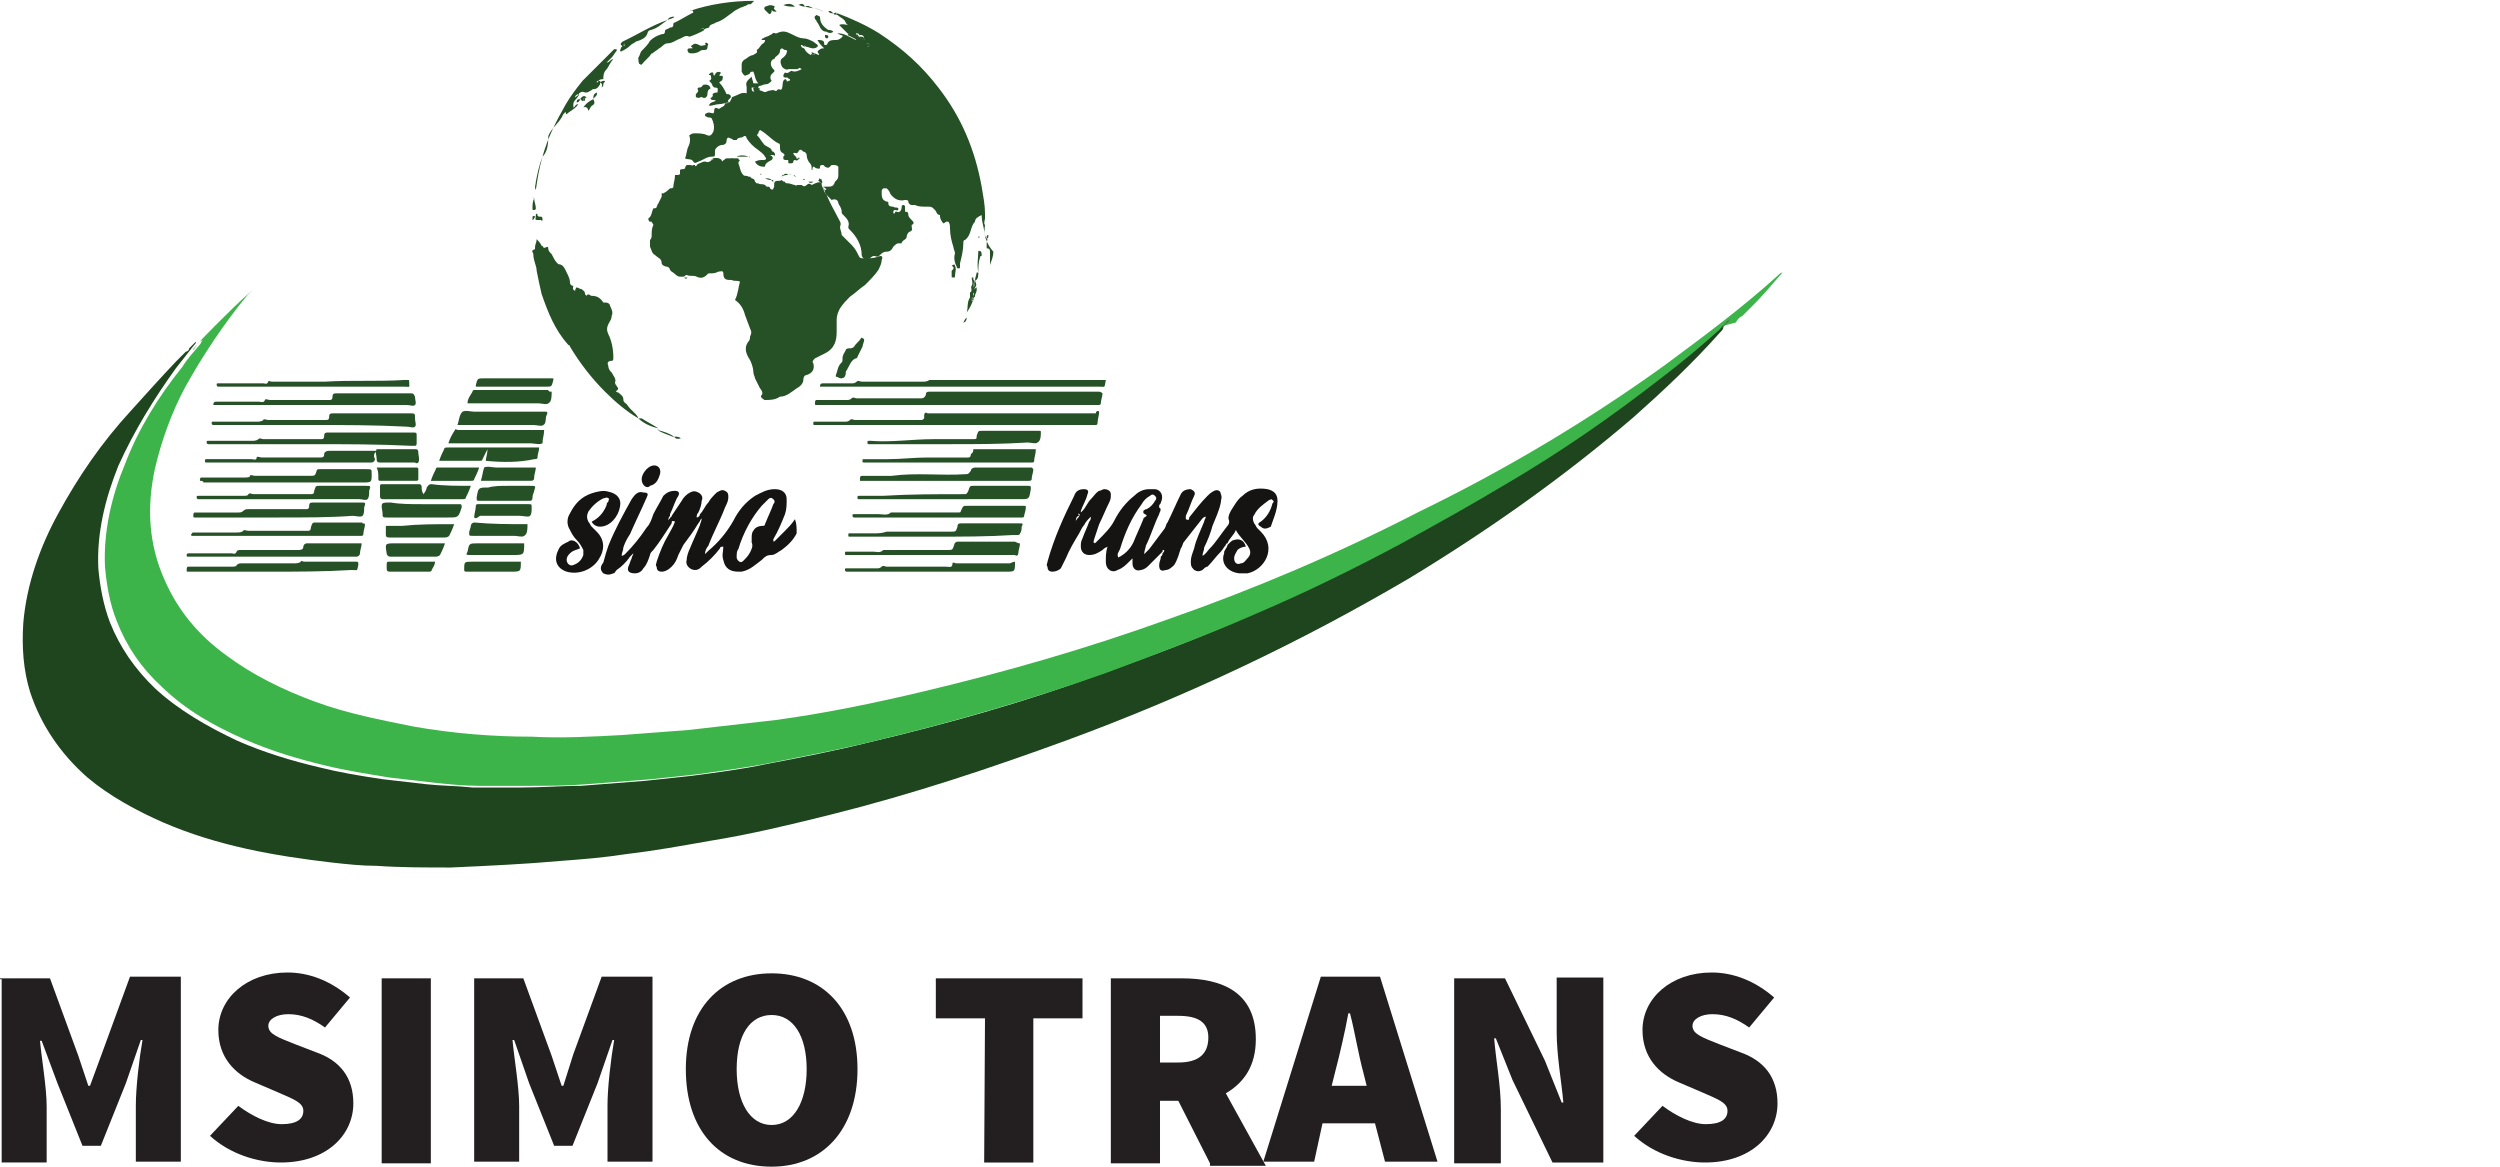 <?xml version="1.0" encoding="utf-8"?>
<!-- Generator: Adobe Illustrator 23.0.1, SVG Export Plug-In . SVG Version: 6.00 Build 0)  -->
<svg version="1.1" id="Calque_1" xmlns="http://www.w3.org/2000/svg" xmlns:xlink="http://www.w3.org/1999/xlink" x="0px" y="0px"
	 width="300px" height="140px" viewBox="0 0 300 140" style="enable-background:new 0 0 300 140;" xml:space="preserve">
<style type="text/css">
	.st0{fill:#1F451F;}
	.st1{fill:#3CB44A;}
	.st2{fill:#265127;}
	.st3{fill:#151413;}
	.st4{fill:#536C47;}
	.st5{fill:#231F20;}
</style>
<g>
	<path class="st0" d="M206.8,39.3c0,0.2-0.2,0.4-0.4,0.6c-3.2,3.6-6.7,6.9-10.3,10.1c-8.5,7.3-17.6,13.7-27,19.4
		c-13.1,7.7-26.6,14.1-41,19.4c-9.3,3.4-18.6,6.5-28.2,8.9c-4.8,1.2-9.7,2.4-14.7,3.2c-3.4,0.6-6.7,1.2-10.1,1.6
		c-2.6,0.4-5,0.6-7.7,0.8c-4.4,0.4-8.9,0.6-13.3,0.8c-3,0-6.1,0-8.9-0.2c-1.8,0-3.6-0.2-5.4-0.4c-6.9-0.8-13.7-2-20.2-4.8
		c-3.2-1.4-6.5-3.2-9.1-5.4c-3.2-2.8-5.6-6.3-6.9-10.3c-0.8-2.6-1-5.4-0.8-8.3c0.4-4.6,2-9.1,4.2-13.1c2.4-4.4,5.2-8.5,8.7-12.3
		c1.8-2,3.6-4,5.4-5.9c0.4-0.4,0.8-0.8,1.2-1.2c0.2,0,0.4-0.2,0.4-0.4c0.2-0.2,0.6-0.6,0.8-0.8c0,0.2,0,0.2-0.2,0.4
		c-0.8,1-1.4,1.8-2.2,2.8c-2.6,3.6-5,7.5-6.9,11.7c-1.6,4-2.6,8.1-2.4,12.3c0.2,2.2,0.6,4.4,1.4,6.5c1.2,3,3,5.6,5.4,7.9
		c2.8,2.6,6.3,4.6,9.9,6.3c3.2,1.4,6.5,2.4,9.9,3.2c2.4,0.6,4.8,1,7.5,1.4c1.8,0.2,3.4,0.4,5.2,0.6c1.8,0.2,3.8,0.2,5.6,0.4
		c2,0,3.8,0,5.9,0c2.4,0,4.8-0.2,7.1-0.2c2.6-0.2,5.2-0.4,7.7-0.6c1.8-0.2,3.8-0.4,5.6-0.6c3-0.4,6.1-0.8,8.9-1.4
		c4.2-0.8,8.3-1.6,12.3-2.6c9.3-2.2,18.6-4.8,27.6-8.1c6.1-2.2,12.1-4.4,18-7.1c6.1-2.6,11.9-5.4,17.6-8.5c4.2-2.2,8.3-4.6,12.5-7.1
		c6.5-3.8,12.7-8.1,18.6-12.7c2.4-1.8,4.8-3.8,7.1-5.9C206.4,39.5,206.4,39.1,206.8,39.3z"/>
	<path class="st1" d="M206.8,39.3c-0.2-0.2-0.4,0.2-0.4,0.2c-2.2,2-4.6,4-7.1,5.9c-5.9,4.6-12.1,8.9-18.6,12.7
		c-4,2.4-8.3,4.8-12.5,7.1c-5.6,3-11.5,5.9-17.6,8.5c-5.9,2.6-11.9,4.8-18,7.1c-9.1,3.2-18.4,5.9-27.6,8.1c-4,1-8.3,1.8-12.3,2.6
		c-3,0.6-6.1,1-8.9,1.4c-1.8,0.2-3.8,0.4-5.6,0.6c-2.6,0.2-5,0.4-7.7,0.6c-2.4,0.2-4.8,0.2-7.1,0.2c-2,0-3.8,0-5.9,0
		c-1.8,0-3.8-0.2-5.6-0.4c-1.8-0.2-3.4-0.4-5.2-0.6c-2.4-0.4-5-0.8-7.5-1.4c-3.4-0.8-6.7-1.8-9.9-3.2c-3.6-1.6-6.9-3.4-9.9-6.3
		c-2.4-2.2-4.2-4.8-5.4-7.9c-0.8-2-1.2-4.2-1.4-6.5c-0.2-4.2,0.8-8.5,2.4-12.3c1.6-4.2,4-8.1,6.9-11.7c0.6-1,1.4-1.8,2.2-2.8
		c0-0.2,0.2-0.2,0.2-0.4c-0.4,0.2-0.6,0.4-0.8,0.8c-0.2,0.2-0.2,0.4-0.4,0.4c0.8-1,1.8-2,2.8-3c1.4-1.4,2.8-2.8,4.4-4.2
		c-0.2,0.2-0.4,0.4-0.6,0.6c-2.8,3.4-5.4,7.3-7.5,11.1c-1.6,3-2.8,6.3-3.6,9.7c-1,4.6-0.8,9.1,1.2,13.5c1.6,3.6,4,6.5,7.3,8.9
		c3.2,2.4,6.9,4.2,10.7,5.6c3.8,1.4,7.9,2.2,11.9,3c4.6,0.8,9.3,1.2,14.1,1.2c3.6,0.2,7.3,0,10.9-0.2c2.6-0.2,5.2-0.4,7.9-0.6
		c3.4-0.4,6.9-0.8,10.5-1.2c5.9-0.8,11.7-2,17.6-3.4c10.1-2.4,19.8-5.2,29.5-8.7c10.3-3.6,20.4-7.9,30.1-12.9
		c10.3-5,20.2-10.9,29.5-17.6c4.6-3.4,9.3-6.9,13.5-10.7c0.2-0.2,0.4-0.4,0.6-0.4c-1.2,1.4-2.4,2.8-3.6,4c-0.4,0.4-0.8,0.8-1.2,1.2
		c-0.4,0.2-0.6,0.4-0.8,0.8C206.8,39.1,206.6,39.1,206.8,39.3L206.8,39.3z M24.2,41C24.2,41,24.2,40.7,24.2,41
		C24.2,40.7,24.4,40.7,24.2,41C24.2,40.7,24.2,40.7,24.2,41C24.2,40.7,24.2,40.7,24.2,41C24,41,24,41,24.2,41C24,41,24,41,24.2,41
		L24.2,41z"/>
	<path class="st2" d="M98.6,22c0,0.2,0,0.4,0.2,0.6c0,0.2,0.2,0.6,0.4,0.8c0.4,1,1,2,1.4,2.8c0.2,0.4,0.4,0.6,0.2,1
		c0,0.4,0.2,0.6,0.2,1c0.4,0.4,0.8,0.8,1.2,1.2c0.4,0.4,0.6,0.8,0.8,1.2c0.2,0.4,0.2,0.4,0.8,0.4c0.6,0,1,0,1.6-0.2
		c0.4-0.2,0.6,0,0.4,0.4c0,0.4-0.2,0.8-0.4,1.2c-0.4,0.6-1,1.2-1.6,1.8c-0.6,0.4-1.2,1-1.8,1.4c-0.4,0.4-0.8,0.8-1.2,1.4
		c-0.2,0.4-0.4,0.8-0.4,1.4c0,0.4,0,0.8,0,1.4c0,1-0.2,2-1.4,2.6c-0.4,0.2-0.8,0.4-1.2,0.6c-0.2,0.2-0.4,0.4-0.2,0.6
		c0.2,0.8-0.2,1.2-0.8,1.4c-0.2,0-0.4,0.2-0.4,0.6c0,0.4-0.4,0.8-0.8,1c-0.6,0.4-1.2,1-2,1C93,48,92.4,48,91.8,48
		c-0.2,0-0.2-0.2-0.4-0.2c0-0.2-0.2-0.2,0-0.4c0.2-0.2,0-0.6-0.2-0.8c-0.2-0.4-0.4-0.8-0.6-1.2c0-0.2-0.2-0.4-0.2-0.8
		c0-0.4-0.2-1-0.4-1.4c-0.4-0.6-0.8-1.4-0.2-2.2c0.2-0.2,0.2-0.4,0.2-0.6c0.2-0.4,0.2-0.6,0-1c-0.2-0.6-0.4-1-0.6-1.6
		c-0.2-0.8-0.6-1.4-1.2-1.8c0.4-0.8,0.4-1.6,0.6-2.2c-0.4-0.2-0.6,0-1-0.2c-0.6,0-1,0-1-0.8c0-0.4-0.4-0.2-0.6-0.2
		c-0.4,0.2-0.6,0.2-1,0.2c-0.2,0-0.2,0-0.4,0.2c-0.4,0.4-0.8,0.4-1.2,0.2c-0.4-0.2-0.8,0-1.2-0.2c-0.2,0-0.2,0.2-0.4,0.2
		c-0.2,0-0.2,0-0.4,0c-0.4,0-0.6-0.4-1-0.6l-0.2-0.2c0-0.2-0.2-0.4-0.4-0.4c-0.2,0-0.6-0.2-0.6-0.4l0,0c0-0.6-0.4-0.6-0.8-1l0,0l0,0
		l0,0l0,0c-0.4-0.2-0.4-0.6-0.6-1c0-0.2,0-0.4,0-0.6v-0.2c0.2-0.2,0.2-0.4,0.2-0.6c0-0.4,0-0.8,0.2-1.2c0-0.2-0.2-0.2-0.2-0.4h-0.2
		c-0.2,0-0.2-0.4-0.2-0.4c0.4-0.2,0.4-0.8,0.6-1.2c0.2,0,0.4,0,0.4-0.2c0.2-0.4,0.4-0.8,0.6-1.2l0,0l0,0c0,0,0,0,0-0.2
		c0,0,0,0,0-0.2h0.2c0.4-0.2,0.6-0.4,0.8-0.6c0.2,0,0.4,0,0.4-0.2c0-0.4,0.2-0.8,0.2-1.4l0,0c0,0,0,0,0.2,0s0.4,0,0.4-0.2
		c0-0.2,0-0.2,0-0.4c0.2-0.2,0.4,0,0.6-0.2c0-0.2,0.2-0.4,0.2-0.4c0.2,0,0.2,0,0.4,0l0,0c0.2,0.2,0.4,0,0.4,0h0.2
		c0,0.2,0.2,0.2,0.2,0c0.2-0.2,0.4-0.2,0.8-0.4c0.4,0,0.6,0.2,1-0.2c0.2,0,0.2-0.2,0.4-0.2c0.2,0,0.2,0,0.4,0c0.2,0,0.4,0.2,0.4,0.2
		c0,0.2,0.2,0.2,0.2,0c0.2,0,0.2-0.2,0.4-0.2c0.4,0,1,0,1.4,0l0,0c0,0,0,0.2,0.2,0.2c0,0-0.2,0.2-0.2,0.4c0.2,0.4,0.2,1,0.6,1.4
		c0.2,0.2,0.4,0,0.6,0.2c0,0,0,0,0.2,0l0.2,0.2c0.2,0,0.4,0.2,0.4,0.4c0,0,0,0,0.2,0.2c0,0,0,0,0.2,0c0.2,0.2,0.4,0,0.8,0.2l0,0
		l0.2,0.2l0,0c0,0,0,0,0.2,0c0,0,0.2,0,0.2,0.2c0.2,0.2,0.4,0.2,0.4,0c0.2-0.2,0-0.6,0.2-0.8c0.2-0.2,0.6,0,0.8-0.2l0,0
		c0.2,0.2,0.2,0.2,0.4,0.2l0,0c0,0.2,0.2,0.2,0.4,0.2c0.2,0,0.6,0.2,0.8,0.2c0,0,0.2,0.2,0.2,0c0,0,0,0,0.2,0H96c0,0,0,0,0.2,0
		c0.2,0.2,0.4,0.2,0.6,0c0.2-0.2,0.4-0.2,0.6,0C98.2,21.8,98.4,21.8,98.6,22z"/>
	<path class="st2" d="M76.6,50.2c-1.4-0.8-2.8-2-4-3.2c-1.6-1.6-3-3.4-4.2-5.4c0-0.2-0.2-0.2-0.2-0.2c-1.6-1.8-2.4-3.8-3.2-6.1
		c-0.2-0.8-0.4-1.8-0.6-2.8c0-0.6-0.4-1.2-0.4-2c0-0.2-0.4-0.4,0.2-0.6c0,0,0,0,0-0.2c0-0.4,0.2-0.6,0.2-1c0.2,0.2,0.4,0.4,0.6,0.8
		c0,0,0.2,0,0.2,0.2c0.2,0.2,0.6-0.4,0.6,0.2c0,0.2,0.2,0.4,0.4,0.6c0.2,0.4,0.4,0.8,0.6,1l0.2,0.2c0.6,0,0.8,0.6,1,1
		c0.2,0.4,0.4,0.8,0.4,1.2c0,0.4,0.4,0.4,0.4,0.4c0,0.2-0.2,0.4,0.2,0.6c0.2-0.2,0-0.4,0.2-0.4c0.2,0,0.4,0.2,0.6,0.2
		c0.2,0.2,0.4,0.2,0.4,0.6l0.2,0.2c0.2-0.4,0.4,0,0.6,0c0.6,0,1,0.2,1.4,0.8c0,0,0,0,0.2,0c0.4,0,0.6,0.2,0.6,0.4
		c0.2,0.4,0.4,0.8,0.2,1.2c0,0.4-0.2,0.6-0.4,1c-0.2,0.4-0.2,0.8,0,1.2c0.4,0.8,0.6,1.8,0.6,2.8c0,0.2,0,0.4-0.2,0.4
		c-0.4,0-0.6,0.2-0.4,0.6c0,0.4,0.2,0.6,0.4,0.8c0.2,0.4,0.6,0.8,0.4,1.2c0,0.2,0.2,0.4,0.2,0.4c0,0.2,0.4,0.2,0,0.6
		c-0.2,0,0,0.2,0.2,0.2c0.2,0.2,0.6,0.4,0.6,0.8c0,0.4,0.2,0.4,0.4,0.6C75.8,49.4,76.4,49.6,76.6,50.2c0.2,0,0.2,0,0.4,0
		C76.8,50.4,76.8,50.2,76.6,50.2z"/>
	<path class="st2" d="M131.9,49.4c0,0.4-0.2,1-0.2,1.4c0,0.2-0.2,0.2-0.2,0.2c-0.2,0-0.4,0-0.4,0c-10.9,0-22,0-32.9,0
		c-0.2,0-0.2,0-0.4,0c-0.2,0-0.2,0-0.2-0.2c0-0.2,0-0.2,0.2-0.2c0.2,0,0.2,0,0.4,0c1,0,2.2,0,3.2,0c0.2,0,0.4,0,0.6-0.2s0.4,0,0.6,0
		c2.4,0,5,0,7.5,0c0.2,0,0.2,0,0.4,0c0.2,0,0.2,0,0.4-0.2c0-0.2,0-0.2,0-0.4c0-0.2,0.2-0.4,0.4-0.2c0.2,0,0.2,0,0.4,0
		c6.7,0,13.3,0,19.8,0C131.5,49.4,131.7,49.2,131.9,49.4z"/>
	<path class="st2" d="M132.3,47.2c0,0.4-0.2,0.8-0.2,1.2c0,0.2-0.2,0.2-0.4,0.2c-0.2,0-0.2,0-0.4,0c-10.9,0-22,0-32.9,0
		c-0.2,0-0.2,0-0.4,0c-0.2,0-0.2,0-0.2-0.2c0-0.2,0-0.4,0.2-0.4c0.2,0,0.2,0,0.4,0c1,0,2.2,0,3.2,0c0.2,0,0.4,0,0.6-0.2
		c0.2-0.2,0.4,0,0.6,0c2.4,0,4.8,0,7.3,0c0.2,0,0.2,0,0.4,0c0.2,0,0.4,0,0.6-0.4c0-0.4,0.2-0.4,0.6-0.4c6.7,0,13.3,0,20.2,0
		C131.9,47,132.1,47,132.3,47.2z"/>
	<path class="st3" d="M69.6,65.8c-0.4,0.2-0.8,0.2-1.2,0.6c-0.2,0.2-0.4,0.4-0.4,0.8c0,0.4,0.4,0.8,0.8,0.6c0.6-0.2,1-0.6,1.2-1.2
		c0-0.2,0-0.4,0-0.6c-0.2-0.4-0.4-0.8-0.8-1.2c-0.4-0.4-0.6-0.8-0.8-1.2c-0.4-0.6-0.4-1.4,0-2c0.6-1.2,1.4-2,2.6-2.4
		c0.6-0.2,1.4-0.4,2-0.2c1,0.2,1.6,0.8,1.4,1.8c-0.2,1.2-1.2,2.4-2.4,2.4c-0.4,0-0.8-0.2-1-0.6c0.8-0.4,1.4-1,1.8-2
		c0-0.2,0-0.2,0.2-0.4c0-0.2,0.2-0.4,0-0.4c-0.2-0.2-0.4,0-0.6,0c-0.8,0.4-1.4,1-1.8,1.6c-0.2,0.4-0.2,0.8,0,1.2
		c0.2,0.2,0.2,0.4,0.4,0.6c0.2,0.2,0.4,0.4,0.6,0.6c1,1,1,2.2,0.2,3.4C71,68.4,69.4,69,68,68.6c-1.2-0.4-1.6-1.4-1-2.6
		c0.2-0.6,0.8-0.8,1.2-1C68.6,64.6,69.4,65,69.6,65.8z"/>
	<path class="st2" d="M37.3,53.3c-4,0-7.9,0-11.9,0c-0.2,0-0.4,0-0.4,0s-0.2,0-0.2-0.2c0-0.2,0-0.2,0.2-0.2c0.2,0,0.4,0,0.4,0
		c1.6,0,3.2,0,4.8,0c0.2,0,0.6,0,0.8-0.2c0.2-0.2,0.4,0,0.6,0c2.2,0,4.4,0,6.5,0c0.2,0,0.2,0,0.4,0c0.2,0,0.4,0,0.4-0.4
		c0-0.4,0.2-0.4,0.6-0.4c3.2,0,6.5,0,9.9,0c0.6,0,0.6,0,0.6,0.4c0,0.2,0,0.6,0,0.8c0,0.2,0,0.4-0.2,0.4c-0.2,0-0.2,0-0.4,0
		C45.4,53.3,41.3,53.3,37.3,53.3z"/>
	<path class="st2" d="M37.5,51c-3.8,0-7.7,0-11.5,0c-0.2,0-0.4,0-0.4,0c-0.2,0-0.2-0.2-0.2-0.2c0-0.2,0-0.2,0.2-0.2
		c0.2,0,0.2,0,0.4,0c1.6,0,3.2,0,4.8,0c0.2,0,0.6,0,0.8-0.2c0-0.2,0.4,0,0.6,0c2.2,0,4.4,0,6.5,0c0.2,0,0.2,0,0.4,0s0.4,0,0.4-0.4
		c0-0.4,0.2-0.4,0.6-0.4c3,0,6.1,0,9.1,0c0.6,0,0.6,0,0.6,0.6c0,0.4,0.2,0.8,0,1c-0.2,0.2-0.6,0-1,0C45,51,41.1,51,37.5,51z"/>
	<path class="st2" d="M84.5,3.6c-0.2,0.2-1.6,0.8-1.8,0.8c-0.4-0.2-0.6,0-1,0.2c-0.6,0.2-1,0.6-1.6,0.6c-0.4,0-0.6,0.4-1,0.6
		c-0.2,0.2-0.6,0.4-0.8,0.6c-0.2,0-0.2,0.2-0.4,0.4c-0.2,0.2-0.4,0.4-0.6,0.6S77,7.9,76.8,7.7c-0.2,0-0.2-0.6-0.2-0.8
		c0.2-0.2,0.2-0.6,0.4-0.8c0.4-0.4,0.8-0.8,1-1.2c0.4-0.4,0.8-0.6,1.4-0.8c0.2,0,0.4,0,0.4-0.4c0-0.2,0.4-0.2,0.6-0.4
		c0.2,0,0.4,0,0.4-0.4c0-0.2,0.2-0.2,0.2-0.2c0.8-0.4,1.4-0.8,2.2-1.2c0-0.2-0.2-0.4-0.4-0.2c2.4-0.8,5-1.2,7.7-1.2
		c-0.2,0.2-0.2,0.2-0.4,0.4c-0.2,0-0.4,0-0.6,0.2c-0.2,0-0.4,0.2-0.6,0.2c-0.4,0.2-0.8,0.4-1,0.6c-0.6,0.4-1.2,1-2,1.2
		c-0.2,0.2-0.8,0.2-0.8,0.6C84.9,3.4,84.5,3.4,84.5,3.6c0-0.2,0-0.2-0.2-0.2c0,0-0.2,0-0.2,0.2C84.1,3.6,84.1,3.6,84.5,3.6
		C84.3,3.6,84.3,3.6,84.5,3.6z"/>
	<path class="st2" d="M25.6,48.6c0-0.4,0.2-0.4,0.4-0.4c1.6,0,3.4,0,5,0c0.4,0,0.6,0.2,0.8-0.2c0-0.2,0.4,0,0.6,0c2.2,0,4.4,0,6.7,0
		c0.2,0,0.2,0,0.4,0c0.2,0,0.4,0,0.4-0.4c0-0.4,0.2-0.4,0.6-0.4c2.8,0,5.6,0,8.7,0c0.4,0,0.4,0,0.6,0.4c0,0.4,0.2,0.8,0,1
		c-0.2,0.2-0.6,0-1,0c-7.5,0-14.7,0-22.2,0C26,48.6,25.8,48.6,25.6,48.6z"/>
	<path class="st2" d="M132.7,45.6c-0.2,1,0,0.8-0.8,0.8c-10.9,0-21.8,0-32.7,0c-0.2,0-0.4,0-0.8,0c0-0.4,0.2-0.4,0.4-0.4
		c1.2,0,2.2,0,3.4,0c0.2,0,0.4,0,0.6-0.2c0.2-0.2,0.4,0,0.6,0c2.4,0,4.8,0,7.3,0c0.2,0,0.6,0,0.8-0.2c0,0,0.2,0,0.4,0
		c6.9,0,13.7,0,20.4,0C132.5,45.6,132.5,45.6,132.7,45.6z"/>
	<path class="st2" d="M33.5,62.1c-3.2,0-6.5,0-9.7,0c-0.2,0-0.2,0-0.4,0c-0.2,0-0.2,0-0.2-0.2c0-0.2,0-0.4,0.2-0.4
		c0.2,0,0.2,0,0.4,0c1.6,0,3.2,0,4.8,0c0.2,0,0.4,0,0.6-0.2c0.2-0.2,0.4-0.2,0.6-0.2c2.2,0,4.4,0,6.5,0c0.2,0,0.2,0,0.4,0
		s0.4,0,0.4-0.4c0-0.4,0.2-0.4,0.6-0.4c1.8,0,3.8,0,5.6,0c0.6,0,0.6,0,0.4,0.6c0,0.4,0,0.8-0.2,1c-0.2,0.2-0.8,0-1.2,0
		C39.7,62.1,36.5,62.1,33.5,62.1z"/>
	<path class="st2" d="M113,59.9c-3.2,0-6.5,0-9.5,0c-0.2,0-0.2,0-0.4,0c-0.2,0-0.2,0-0.2-0.2c0-0.2,0-0.2,0.2-0.2c0.4,0,0.8,0,1.2,0
		c0.6,0,1,0,1.6,0c3.2-0.2,6.5-0.2,9.7-0.2c0.4,0,0.4,0,0.6-0.4c0.2-0.6,0.2-0.6,0.6-0.6c2.2,0,4.4,0,6.5,0c0.4,0,0.4,0,0.4,0.4
		c-0.2,1.2-0.2,1.2-1.2,1.2C119.2,59.9,116,59.9,113,59.9z"/>
	<path class="st2" d="M33.9,59.9c-3.2,0-6.5,0-9.7,0c-0.2,0-0.4,0-0.4,0c-0.2,0-0.2-0.2-0.2-0.2c0-0.2,0-0.2,0.2-0.2
		c0.2,0,0.2,0,0.4,0c1.6,0,3.2,0,5,0c0.2,0,0.6,0,0.6-0.2c0.2-0.2,0.4,0,0.6,0c2.2,0,4.2,0,6.5,0c0.2,0,0.2,0,0.4,0
		c0.2,0,0.4,0,0.4-0.4c0.2-0.6,0.2-0.6,0.6-0.6c1.8,0,3.8,0,5.6,0c0.6,0,0.6,0,0.4,0.6c0,0.4,0,0.8-0.2,1c-0.2,0.2-0.6,0-1,0
		C40.1,59.9,37.1,59.9,33.9,59.9z"/>
	<path class="st2" d="M124,56.3c0,0.4-0.2,0.8-0.2,1.2c0,0.2-0.2,0.2-0.4,0.2h-0.2c-6.7,0-13.1,0-19.8,0h-0.2c0-0.6,0-0.6,0.4-0.6
		c1.2,0,2.2,0,3.4,0c3-0.4,5.9,0,8.9-0.2c0.4,0,0.4-0.2,0.6-0.4c0-0.2,0.2-0.4,0.6-0.4c2.2,0,4.4,0,6.9,0
		C123.8,56.1,123.8,56.1,124,56.3z"/>
	<path class="st2" d="M116.8,53.9c2.6,0,5,0,7.5,0c0,0.6-0.2,1-0.2,1.4c0,0.2-0.2,0.2-0.2,0.2c-0.2,0-0.2,0-0.4,0
		c-6.5,0-12.9,0-19.4,0c-0.2,0-0.2,0-0.4,0c-0.2,0-0.2,0-0.2-0.2c0-0.2,0-0.2,0.2-0.2c0.4,0,0.8,0,1.2,0c0.6,0,1,0,1.6,0
		c1.6,0,3.2-0.2,4.8-0.2c1.6,0,3.2,0,4.8,0c0.2,0,0.4,0,0.4-0.4C116.8,54.3,116.8,54.1,116.8,53.9z"/>
	<path class="st2" d="M122.4,65.2c0,0.4-0.2,0.8-0.2,1.2c0,0.2-0.2,0.4-0.4,0.2c-0.2,0-0.2,0-0.4,0c-6.5,0-12.9,0-19.4,0
		c-0.2,0-0.2,0-0.4,0c-0.2,0-0.2,0-0.2-0.2c0-0.2,0-0.2,0.2-0.2c0.2,0,0.2,0,0.4,0c1,0,1.8,0,2.8,0c0.4,0,0.8,0.2,1.2-0.2
		c0.2,0,0.4,0,0.4,0c2.4,0,4.8,0,7.3,0c0.6,0,0.6,0,0.8-0.6c0-0.2,0.2-0.4,0.4-0.4c2.2,0,4.6,0,6.9,0
		C122.2,65.2,122.2,65.2,122.4,65.2z"/>
	<path class="st2" d="M114.2,53.3c-3.2,0-6.5,0-9.5,0c-0.2,0-0.2,0-0.4,0c-0.2,0-0.2,0-0.2-0.2c0-0.2,0-0.2,0.2-0.2h0.2
		c2.4,0.2,5-0.2,7.5-0.2c1.6,0,3.2,0,4.6,0c0.6,0,0.6,0,0.6-0.4c0.2-0.6,0.2-0.6,0.6-0.6c2.2,0,4.4,0,6.5,0c0.2,0,0.2,0,0.4,0
		c0.2,0,0.2,0,0.2,0.2l0,0c0,0.4,0,1-0.4,1.2c-0.2,0.2-0.8,0-1.2,0C120.2,53.3,117.2,53.3,114.2,53.3z"/>
	<path class="st2" d="M24,57.7c0-0.4,0-0.4,0.4-0.4c1.6,0,3.4,0,5,0c0.2,0,0.6,0,0.6-0.2s0.4,0,0.6,0c1.8,0,3.8,0,5.6,0
		c0.4,0,0.6,0,1,0c0.6,0,0.6,0,0.8-0.6c0-0.2,0.2-0.2,0.4-0.2c0.6,0,1.2,0,1.6,0c1.4,0,2.6,0,4,0c0.6,0,0.6,0,0.6,0.6c0,1,0,1-1.2,1
		c-6.3,0-12.7,0-19,0C24.4,57.7,24.2,57.7,24,57.7z"/>
	<path class="st2" d="M45,55.1c0,0.2-0.2,0.4-0.4,0.4c-0.2,0-0.2,0-0.4,0c-6.3,0-12.7,0-19,0c-0.2,0-0.4,0-0.4,0
		c-0.2,0-0.2,0-0.2-0.2c0-0.2,0-0.2,0.2-0.2c0.2,0,0.2,0,0.4,0c1.6,0,3.4,0,5,0c0.2,0,0.6,0.2,0.6-0.2c0-0.2,0.4,0,0.6,0
		c2.2,0,4.2,0,6.5,0c0.2,0,0.2,0,0.4,0c0.4,0,0.6,0,0.6-0.4c0-0.2,0.2-0.4,0.6-0.4c2,0,3.8,0,5.9,0C44.8,54.3,44.8,54.7,45,55.1z"/>
	<path class="st2" d="M32.5,68.6c-3.2,0-6.3,0-9.5,0c-0.2,0-0.2,0-0.4,0c-0.2,0-0.2,0-0.2-0.2s0-0.4,0.2-0.4c0.2,0,0.2,0,0.4,0
		c1.6,0,3.2,0,4.8,0c0.2,0,0.6,0,0.6-0.2c0.2-0.2,0.4-0.2,0.6-0.2c2,0,4.2,0,6.3,0c0.2,0,0.6,0,0.8-0.2c0-0.2,0.2,0,0.4,0
		c2,0,4,0,6.1,0c0.4,0,0.4,0,0.4,0.4c-0.2,0.8,0,0.6-0.8,0.6C38.9,68.6,35.7,68.6,32.5,68.6z"/>
	<path class="st2" d="M112.6,62.1c-3.2,0-6.5,0-9.7,0c-0.2,0-0.4,0-0.4,0s-0.2,0-0.2-0.2c0-0.2,0-0.2,0.2-0.2s0.2,0,0.4,0
		c0.8,0,1.6,0,2.6,0c0.4,0,1,0.2,1.4-0.2c0.2,0,0.4,0,0.4,0c2.4,0,5,0,7.5,0c0.6,0,0.4,0,0.6-0.4c0.2-0.4,0.2-0.4,0.6-0.4
		c2.2,0,4.2,0,6.5,0c0.2,0,0.2,0,0.4,0c0.2,0,0.2,0,0.2,0.2c0,0.4-0.2,0.8-0.2,1c0,0.2-0.2,0.2-0.2,0.2c-0.2,0-0.2,0-0.4,0
		C119,62.1,115.8,62.1,112.6,62.1z"/>
	<path class="st2" d="M112.1,64.4c-3.2,0-6.5,0-9.7,0c-0.2,0-0.4,0-0.4,0c-0.2,0-0.2,0-0.2-0.2c0-0.2,0-0.2,0.2-0.2s0.2,0,0.4,0
		c0.8,0,1.6,0,2.4,0c0.6,0,1,0,1.6-0.2c0.2,0,0.4,0,0.4,0c2.4,0,4.8,0,7.3,0c0.6,0,0.6,0,0.8-0.6c0-0.4,0.2-0.4,0.6-0.4
		c2.2,0,4.4,0,6.7,0c0.6,0,0.6,0,0.4,0.4c0,0.2,0,0.6-0.2,0.8c0,0.2-0.2,0.2-0.4,0.2c-0.2,0-0.2,0-0.4,0
		C118.6,64.4,115.4,64.4,112.1,64.4z"/>
	<path class="st2" d="M65.3,51.6L65.3,51.6c0,0.6-0.2,1-0.2,1.6c-0.4,0.2-1,0-1.4,0c-3,0-6.1,0-9.1,0c-0.2,0-0.4,0-0.8,0
		c0.2-0.6,0.4-1,0.8-1.6c0-0.2,0.2,0,0.4,0c1,0,2.2,0,3.2,0c2,0,4.2,0,6.3,0C64.9,51.6,65.1,51.6,65.3,51.6z"/>
	<path class="st2" d="M37.5,46.4c-3.6,0-7.3,0-10.9,0c-0.2,0-0.4,0-0.4,0c-0.2,0-0.2-0.2-0.2-0.2c0-0.2,0-0.2,0.2-0.2
		c0.2,0,0.2,0,0.4,0c1.6,0,3.4,0,5,0c0.2,0,0.4,0.2,0.6-0.2c0-0.2,0.2,0,0.4,0c0.8,0,1.4,0,2.2,0c1.4,0,2.8,0,4.2,0
		c3.2-0.2,6.3,0,9.5-0.2c0.2,0,0.4,0,0.4,0c0.2,0,0.2,0,0.2,0.2c0,0.8,0.2,0.6-0.6,0.6C45,46.4,41.3,46.4,37.5,46.4z"/>
	<path class="st2" d="M43.8,62.9c0,0.4-0.2,0.8-0.2,1.2c0,0.2-0.2,0.2-0.2,0.2c-0.2,0-0.2,0-0.4,0c-6.5,0-12.9,0-19.4,0
		c-0.2,0-0.4,0-0.6,0c0,0-0.2-0.2,0-0.2c0,0,0-0.2,0.2-0.2s0.4,0,0.4,0c1.6,0,3.2,0,4.8,0c0.2,0,0.6,0,0.8-0.2c0-0.2,0.4,0,0.6,0
		c2.2,0,4.4,0,6.7,0c0.2,0,0.2,0,0.4,0c0.2,0,0.4,0,0.4-0.4c0.2-0.6,0.2-0.6,0.6-0.6c1.8,0,3.8,0,5.6,0
		C43.4,62.9,43.6,62.7,43.8,62.9z"/>
	<path class="st2" d="M58.3,55.3c0-0.4,0.2-0.8,0.2-1.4c-0.2,0.4-0.4,0.8-0.6,1.2c0,0.2-0.2,0.2-0.4,0.2c-1.6,0-3.2,0-4.8,0
		c0.2-0.6,0.4-1,0.6-1.4c0-0.2,0.2-0.2,0.4-0.2c1.6,0,3,0,4.6,0c0.2,0,0.4,0,0.6,0c1.8,0,3.8,0,5.6,0h0.2c0,0.4-0.2,0.8-0.2,1.2
		c0,0.2-0.2,0.2-0.4,0.2C62.3,55.5,60.3,55.5,58.3,55.3C58.3,55.5,58.3,55.3,58.3,55.3z"/>
	<path class="st2" d="M43.4,65.2c0,0.4-0.2,0.8-0.2,1.2c0,0.2-0.2,0.4-0.4,0.4s-0.2,0-0.4,0c-6.5,0-12.9,0-19.4,0
		c-0.2,0-0.2,0-0.4,0c-0.2,0-0.2,0-0.2-0.2c0-0.2,0.2-0.2,0.2-0.2c0.2,0,0.2,0,0.4,0c1.6,0,3.2,0,4.8,0c0.2,0,0.4,0.2,0.6-0.2
		c0-0.2,0.4-0.2,0.4-0.2c1.8,0,3.4,0,5.2,0c0.6,0,1.2,0,1.8,0c0.2,0,0.6,0,0.6-0.4c0-0.2,0.2-0.4,0.4-0.4c2,0,4,0,6.3,0L43.4,65.2z"
		/>
	<path class="st2" d="M54.9,51C54.9,50.8,54.9,50.8,54.9,51c0.2-0.6,0.2-1.2,0.6-1.6c0.4-0.2,1,0,1.4,0c2.6,0,5.2,0,8.1,0
		c0.2,0,0.2,0,0.4,0c0.2,0,0.4,0,0.2,0.4c-0.2,0.4,0,1-0.4,1.2c-0.2,0.2-0.8,0-1.2,0c-2.8,0-5.6,0-8.7,0C55.5,51,55.3,51,54.9,51z"
		/>
	<path class="st2" d="M56.5,58.3c-0.2,0.6-0.4,1-0.6,1.4c0,0.2-0.2,0.2-0.4,0.2s-0.2,0-0.4,0c-2.8,0-5.9,0-8.7,0c-0.2,0-0.2,0-0.4,0
		c-0.2,0-0.4,0-0.4-0.4c0-0.4,0-0.6,0-1c0-0.4,0-0.4,0.4-0.4c0.6,0,1.4,0,2,0c0.8,0,1.4,0,2.2,0c0.2,0,0.4,0,0.4,0.4
		c0,0.2,0,0.4,0.2,0.8c0.2-0.2,0.4-0.6,0.4-0.8c0.2-0.2,0.2-0.4,0.6-0.4C53.2,58.3,54.9,58.3,56.5,58.3z"/>
	<path class="st2" d="M65.1,18.8c0.6-2.2,1.6-4.2,2.8-6.3c0.6-1,1.2-1.8,2-2.8c0.4-0.4,0.8-0.8,1.2-1.2c0.8-0.8,1.6-1.6,2.4-2.4
		l0.2-0.2H74v0.2c-0.2,0.2-0.4,0.6-0.6,0.8c-0.2,0.2-0.4,0.4-0.6,0.6c0.4,0,0.4-0.4,0.8-0.4c-0.4,0.4-0.6,1-0.8,1.2
		c-0.4,0.4-0.4,0.8-0.4,1.2c-0.2,0-0.4,0-0.6,0.2c0,0-0.2,0-0.2,0.2c0,0,0.2,0,0.2-0.2c0.4,0,0.2,0.2,0.2,0.4
		c-0.2,0.4-0.4,0.6-0.8,0.6c-0.2,0-0.2,0.2-0.4,0.2c-0.2,0.2-0.4,0.2-0.6,0.2c-0.4-0.2-0.6,0-0.8,0.2c-0.2,0-0.4,0.2-0.4,0.4
		c0.2-0.2,0.4-0.2,0.4-0.4c0.2,0,0,0.2,0,0.2c-0.2,0.4-0.6,0.6-0.6,1c0,0.2,0,0.2,0,0.4c0.2,0,0.2-0.4,0.6-0.4
		c-0.4,0.6-1,0.8-1.4,1.2c-0.2,0,0-0.4-0.2-0.2l-0.2,0.2c-0.4,1-1.4,1.6-1.8,2.6C65.8,17.8,65.5,18.4,65.1,18.8L65.1,18.8z M69,12.5
		L69,12.5C69,12.3,69,12.3,69,12.5L69,12.5L69,12.5L69,12.5L69,12.5z"/>
	<path class="st2" d="M50.6,60.5c1.4,0,3,0,4.4,0c0.4,0,0.4,0,0.4,0.4c-0.4,1.2-0.4,1.2-1.6,1.2c-2.4,0-4.8,0-7.3,0
		c-0.6,0-0.6,0-0.6-0.6c-0.2-1.2-0.2-1.2,1-1.2C48,60.5,49.4,60.5,50.6,60.5z"/>
	<path class="st2" d="M66.2,47c0,0.6,0,1.2-0.4,1.4c-0.2,0.2-0.8,0-1.2,0c-2.6,0-5.2,0-7.9,0c-0.2,0-0.4,0-0.6,0
		c0-0.6,0.4-1,0.6-1.4c0-0.2,0.2-0.2,0.2-0.2c0.2,0,0.2,0,0.4,0c2.8,0,5.6,0,8.5,0C65.8,47,66,47,66.2,47z"/>
	<path class="st2" d="M121.8,67.4c0,1.2,0,1.2-1,1.2c-6.3,0-12.5,0-18.8,0c-0.2,0-0.4,0-0.4,0s-0.2,0-0.2-0.2s0-0.2,0.2-0.2
		c0.2,0,0.2,0,0.4,0c1,0,2.2,0,3.2,0c0.2,0,0.4,0,0.6-0.2c0.2-0.2,0.4,0,0.6,0c2.4,0,4.8,0,7.1,0c0.4,0,0.8,0.2,0.8-0.4
		c0-0.2,0.4,0,0.4,0c2.2,0,4.2,0,6.5,0C121.6,67.4,121.8,67.4,121.8,67.4z"/>
	<path class="st2" d="M54.5,62.9c-0.2,0.6-0.4,1-0.6,1.4c-0.2,0.2-0.4,0.2-0.6,0.2c-1.6,0-3.2,0-4.6,0c-0.6,0-1.4,0-2,0
		c-0.4,0-0.4-0.2-0.4-0.4c0-0.2,0-0.6,0-0.8s0-0.2,0.2-0.2c0.6,0,1.2,0,1.8,0C50.2,62.9,52.2,62.9,54.5,62.9z"/>
	<path class="st2" d="M56.9,62.1c0-0.4,0.2-1,0.2-1.4c0-0.2,0.2-0.2,0.2-0.2h0.2c2,0,3.8,0,5.9,0c0.4,0,0.4,0,0.4,0.4
		c0,0.4,0,0.8-0.2,1c-0.2,0.2-0.8,0-1.2,0c-1.6,0-3.2,0-4.8,0C57.3,62.1,57.1,62.3,56.9,62.1z"/>
	<path class="st2" d="M60.9,58.3c1,0,1.8,0,2.8,0c0.6,0,0.6,0,0.4,0.6c0,0.2-0.2,0.4-0.2,0.8c0,0.4-0.2,0.4-0.4,0.4
		c-2,0-3.8,0-5.9,0c-0.4,0-0.4,0-0.4-0.4c0.2-1.2,0.2-1.2,1.4-1.2C59.3,58.3,60.1,58.3,60.9,58.3z"/>
	<path class="st2" d="M63.3,62.9c0,0.6,0,1.2-0.4,1.4c-0.2,0.2-0.8,0-1.2,0c-1.6,0-3.2,0-5,0c-0.4,0-0.4,0-0.4-0.4
		c0-0.2,0.2-0.6,0.2-0.8s0.2-0.4,0.4-0.4C59.1,62.9,61.1,62.9,63.3,62.9z"/>
	<path class="st2" d="M57.7,57.7c0.2-0.6,0.2-1,0.4-1.6c0.4-0.2,1,0,1.4,0c1.4,0,2.8,0,4.2,0c0.2,0,0.4,0,0.6,0
		c0,0.4-0.2,0.8-0.2,1.2c0,0.4-0.2,0.4-0.6,0.4c-1.6,0-3.4,0-5,0C58.5,57.7,58.1,57.7,57.7,57.7z"/>
	<path class="st2" d="M62.9,65.2L62.9,65.2c0,1.4,0,1.4-1.4,1.4c-1.6,0-3.4,0-5,0c-0.6,0-0.6,0-0.4-0.4c0.2-1,0.2-1,1.2-1
		c1.8,0,3.4,0,5.2,0C62.5,65.2,62.7,65.2,62.9,65.2z"/>
	<path class="st2" d="M53.4,65.2c-0.2,0.6-0.4,1-0.6,1.4c-0.2,0.2-0.4,0.2-0.6,0.2c-1.8,0-3.6,0-5.2,0h-0.2c-0.2,0-0.4-0.2-0.4-0.4
		c-0.2-1.2-0.2-1.2,1-1.2c1.8,0,3.6,0,5.4,0C52.8,65.2,53,65.2,53.4,65.2z"/>
	<path class="st2" d="M57.1,46.4c0-0.2,0-0.2,0-0.2c0.2-0.8,0.2-0.8,1-0.8c2.6,0,5,0,7.7,0c0.2,0,0.4,0,0.6,0c0,0,0,0,0,0.2
		c-0.2,0.8-0.2,0.8-0.8,0.8c-2.6,0-5.2,0-7.9,0C57.5,46.4,57.3,46.4,57.1,46.4z"/>
	<path class="st2" d="M45.2,56.1c0.4,0,0.8,0,1.2,0c1.2,0,2.2,0,3.4,0c0.4,0,0.4,0,0.4,0.4c0,0.4,0,0.8,0,1c0,0.2-0.2,0.2-0.2,0.2
		c-1.4,0-2.8,0-4.2,0c-0.4,0-0.4,0-0.4-0.4C45.4,56.9,45.4,56.5,45.2,56.1z"/>
	<path class="st2" d="M57.5,56.1c-0.2,0.6-0.4,1-0.6,1.4c0,0.2-0.2,0.2-0.4,0.2c-1.6,0-3.2,0-4.8,0c0.2-0.6,0.4-1,0.6-1.4
		c0-0.2,0.2-0.2,0.2-0.2C54.3,56.1,55.9,56.1,57.5,56.1z"/>
	<path class="st2" d="M45.2,53.9c1.6,0,3,0,4.6,0c0.2,0,0.4,0,0.4,0.4c0,0.4,0.2,0.8,0,1.2c-0.2,0.2-0.4,0-0.4,0c-1.4,0-2.8,0-4.2,0
		c-0.2,0-0.4,0-0.4-0.4C45.2,54.7,45,54.3,45.2,53.9z"/>
	<path class="st2" d="M62.5,67.4c0,1.2,0,1.2-1.2,1.2c-1.6,0-3.4,0-5,0c-0.2,0-0.4,0-0.4,0c-0.2,0-0.2-0.2-0.2-0.2c0-1,0-1,1-1
		c1.6,0,3.4,0,5,0C62.1,67.4,62.3,67.4,62.5,67.4z"/>
	<path class="st2" d="M100.9,45.4c-0.2,0-0.4-0.2-0.6-0.2V45c0.2-0.4,0.2-1,0.6-1.4c0.2-0.2,0.2-0.2,0.2-0.6c0-0.4,0.2-0.6,0.4-1
		c0-0.2,0.4-0.2,0.4-0.2c0.2,0,0.4,0,0.6-0.2c0.2-0.4,0.6-0.6,0.8-1c0,0,0.2-0.2,0.2,0c0.2,0,0.2,0.2,0.2,0.2c0,0.2-0.2,0.6-0.2,0.8
		c-0.2,0.4-0.4,0.8-0.6,1.2c0,0,0,0.2-0.2,0.2c-0.6,0.2-0.8,1-1.2,1.6C101.5,45.2,101.3,45.4,100.9,45.4z"/>
	<path class="st2" d="M52.2,67.4c0,0.4-0.2,0.6-0.4,1c0,0.2-0.2,0.2-0.4,0.2c-1.6,0-3.2,0-4.6,0c-0.2,0-0.4,0-0.4-0.4V68
		c0-0.6,0-0.6,0.4-0.6c1.6,0,3.4,0,5,0C52,67.4,52.2,67.4,52.2,67.4z"/>
	<path class="st2" d="M85.7,9.1c0.2-0.4,0.4-0.6,0.8-0.4c0,0.2-0.4,0.4,0,0.4s0.2,0.2,0.2,0.4c0,0.2-0.2,0.2-0.4,0.4
		c0.4,0.4,0.6,0.8,0.8,1.2c0,0,0,0.2,0.2,0.2c0.2,0,0.2,0,0.4,0.2c0,0.2,0,0.2-0.2,0.4c-0.2,0.2-0.2,0.2,0,0.4l0,0
		c-0.4,0-0.8,0.2-1.2,0.2c-0.4,0-0.8,0.2-1.2,0.2c0-0.4,0.4-0.4,0.8-0.6c-0.2-0.2-0.4,0-0.6-0.2c-0.2-0.2,0.4-0.2,0.2-0.6
		c0.2-0.2,0.4-0.2,0.6-0.2c0-0.4,0.2-0.6-0.4-0.6c0,0,0,0-0.2-0.2c0-0.2-0.2-0.4-0.4-0.6c0.4-0.2,0.2-0.4,0.2-0.6
		C85.3,9.1,85.5,9.1,85.7,9.1z"/>
	<path class="st3" d="M77,57.5c0-0.6,0.6-1.4,1.2-1.6c0.6-0.2,1.2,0.2,1,1c-0.2,0.6-0.4,1.2-1.2,1.4C77.7,58.7,77,58.3,77,57.5z"/>
	<path class="st2" d="M80.1,2.4c-0.6,0.4-1.2,1-2,1.2c-0.2,0-0.4,0.2-0.4,0.4c-0.2,0.6-0.8,0.8-1.4,1c-0.2,0.2-0.4,0.2-0.6,0.4
		c-0.4,0.4-0.8,0.6-1.2,0.8c-0.2-0.2,0-0.2,0-0.4c0-0.2,0.4-0.2,0-0.4V5.2c0,0,0,0,0.2-0.2C76.4,4.2,78.3,3,80.1,2.4
		C80.1,2.2,80.1,2.4,80.1,2.4z M75,5.2c-0.2,0.2-0.2,0.2-0.2,0.2l0,0C75,5.6,75,5.4,75,5.2C75,5.4,75,5.4,75,5.2z"/>
	<path class="st2" d="M117,33.7c0-0.4,0.2-0.8,0.2-1h0.2C117.4,33.1,117.4,33.5,117,33.7c0.2,0.4,0.2,0.6,0,0.8c0,0.2-0.2,0.2,0,0.2
		c0,0,0-0.2,0.2-0.2c0,0.2,0,0.4,0,0.4c-0.4,1-0.6,1.8-1.2,2.6c0.2-0.6,0-1.2,0.4-1.8c0-0.2,0-0.2,0-0.4v-0.2c0.4-0.2,0-0.6,0.2-0.8
		c0.2-0.4,0-0.6,0-1c0,0,0,0,0.2,0C116.8,33.5,116.8,33.7,117,33.7c-0.2,0.2-0.2,0.6-0.2,0.8C117,34.3,117,34.1,117,33.7z
		 M116.8,35.7c0-0.2,0.2-0.4,0-0.6C116.8,35.3,116.8,35.5,116.8,35.7c-0.2,0-0.2,0.2-0.2,0.4C116.8,36.1,117,35.9,116.8,35.7z"/>
	<path class="st2" d="M84.9,5.2c0.2,0.2,0,0.2,0,0.4c0,0.2,0,0.4-0.4,0.4c-0.2,0-0.4,0-0.6,0.2c-0.4,0.2-0.6,0.2-1,0.2
		c-0.4,0-0.4-0.4-0.4-0.4c0-0.2,0.2-0.2,0.4-0.2c0,0,0,0,0.2,0c0-0.2-0.4-0.2,0-0.4c0.2-0.2,0.4-0.2,0.8,0c0.2,0.2,0.6,0,0.8,0
		C84.5,5.2,84.7,5,84.9,5.2z"/>
	<path class="st2" d="M83.7,11.7c-0.2,0-0.2,0-0.2-0.2v-0.2c0.2-0.2,0.4-0.4,0.2-0.6c0,0,0-0.2,0.2-0.2c0.2,0,0.2,0,0.4-0.2
		c0-0.2,0.6-0.2,0.8,0c0.2,0.2,0.2,0.4,0,0.4c-0.2,0.2-0.2,0.4-0.2,0.6s-0.2,0.6-0.6,0.4C84.1,11.5,83.9,11.9,83.7,11.7z"/>
	<path class="st2" d="M100,3.8c-0.2,0.2-0.6,0.2-0.8,0c-0.8,0-0.8-0.8-1.2-1.2c0-0.2-0.2-0.2-0.2-0.4C97.6,2,98,1.8,98,1.8L98.4,2
		c0,0.8,0.4,1.2,1,1.6C99.6,3.6,99.8,3.6,100,3.8z"/>
	<path class="st2" d="M93,0.8C92.8,1,92.8,1,93.2,1.4c-0.4,0-0.4,0-0.6-0.2c0,0,0,0,0,0.2c-0.2,0.4-0.2,0.4-0.6,0l-0.2-0.2
		c-0.2-0.2,0-0.4,0-0.4C92,0.8,92.4,0.4,93,0.8z"/>
	<path class="st2" d="M71.2,11.9c0.2,0.4,0.2,0.6-0.2,0.8c-0.2,0.2-0.2,0.4-0.4,0.6c0-0.2-0.2-0.6-0.6-0.4
		C70.4,12.3,70.8,12.1,71.2,11.9L71.2,11.9z"/>
	<path class="st2" d="M65.1,18.8L65.1,18.8c-0.4,1.4-0.6,2.6-0.8,4c-0.2-0.4,0-0.6,0-1C64.5,20.8,64.7,19.8,65.1,18.8z"/>
	<path class="st2" d="M117.4,32.7C117.4,32.7,117.2,32.7,117.4,32.7c-0.2-1,0-1.8,0-2.6c0.4,0,0.4,0.2,0.4,0.6
		c-0.2,0-0.2,0.2-0.2,0.2C117.4,31.5,117.4,32.1,117.4,32.7z"/>
	<path class="st2" d="M76.6,50.2c0.2,0,0.2,0.2,0.4,0c0.6,0.4,1.4,0.8,2,1.2l0,0C78.1,51.2,77.2,50.8,76.6,50.2z"/>
	<path class="st2" d="M114.2,31.9C114.2,31.9,114.2,31.7,114.2,31.9c0.2-0.2,0.4-0.2,0.4,0c0.2,0.4,0,0.8,0,1.2c0,0.2,0,0.2-0.2,0.2
		c-0.2,0-0.2,0-0.2-0.2s0-0.4,0-0.6C114.4,32.3,114.6,32.1,114.2,31.9z"/>
	<path class="st2" d="M64.3,26c0-0.2,0-0.2,0-0.2c0-0.2,0.2-0.2,0.2,0c0,0.2,0.2,0.2,0.4,0.2c0.2,0,0.2,0.2,0.2,0.4
		c0,0.2-0.2,0-0.2,0c-0.2,0-0.2,0-0.4,0C64.1,26.4,64.3,26.2,64.3,26L64.3,26z"/>
	<path class="st2" d="M64.1,23.8c0,0.4,0.2,0.8,0.2,1.2c0,0,0,0.2-0.2,0.2c-0.2,0-0.2,0-0.2-0.2C63.9,24.6,63.9,24.2,64.1,23.8
		C63.9,23.8,63.9,23.6,64.1,23.8z"/>
	<path class="st2" d="M96.6,0.8c0.4-0.2,0.6,0,1,0.2c0.4,0,1,0.2,1.2,0.4C98.2,1,97.4,1,96.6,0.8L96.6,0.8z"/>
	<path class="st2" d="M78.9,51.6C79.1,51.6,79.1,51.4,78.9,51.6c0.8,0.2,1.4,0.4,2,0.8c0,0,0,0-0.2,0C80.3,52.2,79.5,52,78.9,51.6z"
		/>
	<path class="st2" d="M95.4,0.8c-0.4,0-1,0-1.4-0.2C94.6,0.4,95,0.4,95.4,0.8z"/>
	<path class="st2" d="M101.9,4c0.4,0.2,0.6,0.4,1,0.6c0,0,0,0,0,0.2c-0.4-0.2-0.8-0.4-1.2-0.6C101.7,4.2,101.7,4.2,101.9,4z"/>
	<path class="st2" d="M69.6,11.9c0.2-0.2,0.4-0.6,0.8-0.2c-0.2,0-0.2,0.2-0.2,0.2s-0.2-0.2-0.2,0v0.2h-0.2
		C69.8,12.1,69.8,11.9,69.6,11.9L69.6,11.9z"/>
	<path class="st2" d="M80.1,2.4C80.1,2.4,80.1,2.2,80.1,2.4C80.3,2,80.7,2,80.9,2C80.9,2.2,80.5,2.2,80.1,2.4z"/>
	<path class="st2" d="M101.5,4.2c0,0-0.2,0-0.2,0.2c-0.2-0.2-0.6-0.2-0.8-0.4C100.6,4,101.1,4,101.5,4.2z"/>
	<path class="st2" d="M71.2,11.9L71.2,11.9c0-0.4,0-0.6,0.4-0.8C71.8,11.5,71.2,11.7,71.2,11.9z"/>
	<path class="st4" d="M206.8,39.1c0.2-0.2,0.4-0.6,0.8-0.8c-0.2,0.4-0.6,0.6-0.8,1C206.8,39.1,206.8,39.1,206.8,39.1z"/>
	<path class="st2" d="M85.7,9.1c-0.2,0.2-0.2,0-0.4,0c0-0.2-0.4,0-0.2-0.2c0.2-0.2,0.2-0.2,0.4-0.2C85.7,8.7,85.5,8.9,85.7,9.1
		C85.3,9.1,85.5,8.9,85.7,9.1z"/>
	<path class="st2" d="M89.8,18.8c-0.4,0-1,0-1.4,0C88.7,18.6,89.4,18.6,89.8,18.8z"/>
	<path class="st2" d="M116,38.1c0,0.4-0.2,0.6-0.4,0.6C115.8,38.3,115.8,38.3,116,38.1z"/>
	<path class="st2" d="M99.2,23.4c-0.2-0.2-0.2-0.6-0.4-0.8c0.2,0.2,0.4,0.4,0.6,0.6C99.2,23.2,99.2,23.2,99.2,23.4z"/>
	<path class="st2" d="M117,33.7c0,0.2,0,0.6-0.2,0.8C116.8,34.3,116.8,34.1,117,33.7L117,33.7z"/>
	<path class="st2" d="M64.3,26L64.3,26c-0.2,0-0.2,0.4-0.4,0.4c0-0.2,0-0.2,0-0.4C64.1,25.8,64.1,26,64.3,26z"/>
	<path class="st2" d="M96.6,0.8L96.6,0.8c-0.4,0-0.6-0.2-0.8-0.2C96.2,0.4,96.4,0.4,96.6,0.8z"/>
	<path class="st2" d="M99,4.2L99,4.2c0.2,0,0.4,0,0.4,0.2c0,0,0,0.2-0.2,0.2C99,4.6,99,4.4,99,4.2z"/>
	<path class="st2" d="M98.6,22c-0.2-0.2-0.4-0.2-0.4-0.4c0.2,0,0-0.2,0.2-0.2c0,0.2,0.2,0,0.2,0.2C98.6,21.8,98.8,21.8,98.6,22z"/>
	<path class="st2" d="M72,9.9c0.2-0.2,0.4-0.2,0.6-0.2c0,0.2-0.2,0.2-0.2,0.4c0,0.2,0,0.2-0.2,0.4C72.2,10.3,72.4,10.1,72,9.9
		L72,9.9z"/>
	<path class="st2" d="M100,1.6c-0.2,0-0.4,0-0.6-0.2C99.6,1.2,99.8,1.4,100,1.6L100,1.6z"/>
	<path class="st2" d="M94.6,21c-0.2,0-0.6,0-0.8,0.2c0,0,0-0.2,0.2-0.2C94.2,20.8,94.4,20.8,94.6,21z"/>
	<path class="st2" d="M96.6,5.6c-0.2,0-0.4-0.2-0.4-0.4C96.2,5.2,96.4,5.2,96.6,5.6C96.6,5.4,96.6,5.4,96.6,5.6z"/>
	<path class="st2" d="M69.4,34.9c-0.2,0,0,0.2-0.2,0.4c-0.2-0.2,0-0.4-0.2-0.6C69.2,34.7,69.2,34.7,69.4,34.9z"/>
	<path class="st2" d="M80.9,52.4L80.9,52.4c0.4,0,0.6,0,0.8,0.2C81.3,52.7,81.1,52.7,80.9,52.4z"/>
	<path class="st2" d="M70,12.1v-0.2c0-0.2,0.2,0,0.2,0C70.2,12.1,70.2,12.1,70,12.1z"/>
	<path class="st2" d="M86.3,19c-0.2,0.2-0.6,0-1,0.2C85.7,18.8,86.1,19,86.3,19z"/>
	<path class="st2" d="M92.6,21.6c-0.2,0-0.4,0-0.8-0.2C92.2,21.4,92.4,21.4,92.6,21.6z"/>
	<path class="st2" d="M83.1,19.8c-0.2,0.2-0.4,0-0.6,0.2c0-0.2,0-0.2,0.2-0.2C82.9,19.8,82.9,19.8,83.1,19.8z"/>
	<path class="st2" d="M91,20.8c-0.2,0-0.4,0-0.6-0.2C90.6,20.8,90.8,20.8,91,20.8z"/>
	<path class="st2" d="M97.6,21.8c-0.2,0.2-0.4,0.2-0.6,0C97.2,21.8,97.4,21.8,97.6,21.8z"/>
	<path class="st2" d="M100,1.6L100,1.6c0.2,0,0.4-0.2,0.4,0c0,0,0,0-0.2,0.2L100,1.6z"/>
	<path class="st2" d="M81.5,22c-0.2,0.2-0.4,0.2-0.4,0.2C81.1,22,81.3,22.2,81.5,22z"/>
	<path class="st2" d="M93.6,22c-0.2,0.2-0.4,0.2-0.4,0C93.2,22,93.4,22,93.6,22z"/>
	<path class="st2" d="M82.5,20.4c0,0.2-0.4,0.2-0.4,0.2C82.1,20.4,82.3,20.6,82.5,20.4z"/>
	<path class="st2" d="M84.1,19.4c-0.2,0-0.4,0-0.4,0C83.9,19.4,84.1,19.4,84.1,19.4z"/>
	<path class="st2" d="M83.7,19.2c-0.2,0-0.2,0-0.4,0C83.5,19,83.5,19.2,83.7,19.2z"/>
	<path class="st2" d="M79.3,24.4c0,0.2-0.2,0.2-0.4,0.2C78.9,24.4,79.1,24.6,79.3,24.4z"/>
	<path class="st2" d="M95.6,21.2c-0.2,0-0.2,0-0.4-0.2C95.4,21,95.4,21.2,95.6,21.2z"/>
	<path class="st2" d="M95,21c-0.2,0-0.2,0-0.4-0.2C94.8,21,95,21,95,21z"/>
	<path class="st2" d="M82.1,33.3c0.2,0,0.2,0,0.4,0C82.3,33.5,82.3,33.5,82.1,33.3z"/>
	<path class="st2" d="M90,19c0,0,0-0.2-0.2-0.2C90,18.8,90,18.8,90,19C90.2,19,90,19,90,19z"/>
	<path class="st2" d="M87.3,18.6c-0.2,0-0.2,0-0.4,0C86.9,18.6,87.1,18.6,87.3,18.6z"/>
	<path class="st2" d="M84.7,19.4c0,0.2-0.2,0.2-0.2,0C84.5,19.4,84.5,19.4,84.7,19.4z"/>
	<path class="st2" d="M87.9,19c0,0.2-0.2,0-0.2,0H87.9z"/>
	<path class="st2" d="M96.8,21.6h-0.2C96.8,21.6,96.8,21.6,96.8,21.6z"/>
	<path class="st2" d="M78.3,26.2h0.2C78.5,26.2,78.5,26.2,78.3,26.2z"/>
	<path class="st2" d="M92.8,21.8c0,0-0.2,0-0.2-0.2C92.8,21.6,92.8,21.6,92.8,21.8z"/>
	<path class="st2" d="M96.6,21.6h-0.2C96.4,21.4,96.4,21.4,96.6,21.6z"/>
	<path class="st2" d="M91.4,21c0,0-0.2,0-0.2-0.2C91.2,20.8,91.2,20.8,91.4,21z"/>
	<path class="st2" d="M80.3,22.8C80.3,22.8,80.1,23,80.3,22.8C80.1,22.8,80.3,22.8,80.3,22.8z"/>
	<path class="st2" d="M78.5,28.6L78.5,28.6C78.3,28.6,78.5,28.6,78.5,28.6z"/>
	<path class="st2" d="M93,21.8L93,21.8L93,21.8z"/>
	<path class="st2" d="M79.1,30.5L79.1,30.5L79.1,30.5L79.1,30.5z"/>
	<path class="st2" d="M79.9,31.5L79.9,31.5L79.9,31.5L79.9,31.5z"/>
	<path class="st0" d="M206.8,39.1v0.2c0,0,0,0-0.2,0C206.6,39.1,206.8,39.1,206.8,39.1z"/>
	<path class="st2" d="M116.6,33.5L116.6,33.5C116.6,33.5,116.6,33.3,116.6,33.5C116.6,33.3,116.6,33.3,116.6,33.5z"/>
	<path class="st2" d="M79.9,23.2L79.9,23.2L79.9,23.2L79.9,23.2z"/>
	<path class="st2" d="M100.2,1.8C100.4,1.8,100.4,1.8,100.2,1.8C100.4,1.8,100.2,1.8,100.2,1.8z"/>
	<path class="st2" d="M91.8,21.4L91.8,21.4L91.8,21.4z"/>
	<path class="st2" d="M80.1,23C80.1,23,80.1,23.2,80.1,23C79.9,23,79.9,23,80.1,23z"/>
	<path class="st2" d="M79.1,30.5L79.1,30.5L79.1,30.5L79.1,30.5z"/>
	<path class="st2" d="M114.2,32.1C114.2,32.1,114.2,31.9,114.2,32.1L114.2,32.1z"/>
	<path class="st2" d="M81.9,20.6C81.9,20.6,81.9,20.8,81.9,20.6C81.7,20.6,81.9,20.6,81.9,20.6z"/>
	<path class="st0" d="M24.2,40.7L24.2,40.7C24.4,40.7,24.2,40.7,24.2,40.7L24.2,40.7z"/>
	<path class="st0" d="M24.2,41C24.2,40.7,24.2,40.7,24.2,41L24.2,41C24.2,40.7,24.2,41,24.2,41L24.2,41z"/>
	<path class="st0" d="M24.2,41L24.2,41C24,41,24,41,24.2,41C24,41,24,41,24.2,41L24.2,41z"/>
	<g>
		<g>
			<path class="st2" d="M87.3,12.1L87.3,12.1L87.3,12.1z"/>
			<path class="st2" d="M117.4,28.6L117.4,28.6L117.4,28.6L117.4,28.6z"/>
			<path class="st2" d="M118.2,27c-0.2-0.2,0-0.6,0-0.8c0-0.2,0-0.4,0-0.6c0-1-0.2-2-0.4-3.2c-0.8-4.4-2.4-8.3-5.2-11.9
				c-2-2.6-4.2-4.6-7.1-6.5c-1.6-1-3.4-1.8-5-2.4c0,0,0,0-0.2,0.2l0,0h0.2c0.2,0.2,0.6,0.4,0.8,0.6c0.2,0.2,0.2,0.6,0.6,0.6
				c-0.4,0-0.8-0.2-1.2,0c0.4,0.4,0.8,0.8,1,1c0.4,0.2,0.6,0.4,1,0.6c0,0,0,0,0,0.2c-0.4-0.2-0.8-0.4-1.2-0.6c0,0,0,0-0.2,0
				c0,0-0.2,0-0.2,0.2c-0.2,0.2-0.4,0.4-0.8,0.4s-0.8,0-1,0.4c0,0,0,0.2-0.2,0.2c-0.2,0-0.2,0-0.2-0.2c0-0.4-0.4-0.4-0.8-0.4
				c0.2,0.4,0.4,0.6,0.8,1c-0.2,0-0.4,0-0.6,0.2c-0.4,0.2,0,0.4,0,0.6c-0.2,0-0.4-0.2-0.6-0.2c-0.2-0.2-0.2,0-0.4,0.2
				c-0.4-0.2-0.6-0.4-0.8-0.8c-0.2,0-0.4-0.2-0.4-0.4c0.2,0,0.4,0,0.6,0.2c0.2,0,0.6,0.2,0.8,0.2c0.2,0,0.4,0,0.6-0.2
				S97.8,5.2,97.6,5l0,0c-0.4-0.2-0.8-0.4-1.2-0.4c-0.4,0-0.8-0.2-1.2-0.4c-0.8-0.4-1.2-0.6-2-0.2H93c-0.2-0.2-0.4,0.2-0.6,0.2
				c-0.2,0.2-0.6,0.2-0.8,0.4c0,0-0.2,0-0.2,0.2c0.2,0,0.2,0,0.4,0c0,0.2,0,0.2-0.2,0.4c-0.4,0.2-0.4,0.6-0.8,0.8
				c0.2,0.4-0.2,0.4-0.4,0.6c-0.2,0-0.6,0.2-0.8,0.4c-0.4,0.2-0.6,0.4-0.6,0.8c0,0.2,0,0.6,0,0.8c0.2,0.4,0.4,0.6,0.6,0.4
				c0.2,0,0.4-0.2,0.4-0.2c0-0.2,0.2-0.2,0.4-0.2c0.2,0.4,0.2,1,0.6,1.4c-0.2,0-0.4,0-0.6,0c0-0.2-0.2-0.6-0.2-0.8
				c-0.4,0.4-0.8,0.6-0.6,1.2c0,0.2,0,0.4,0,0.8c-0.6-0.2-1,0.2-1.6,0.4c0,0-0.2,0-0.2,0.2c-0.2,0.4-0.2,0.6-0.8,0.6
				c0,0.4-0.4,0.4-0.6,0.6c-0.2,0.2-0.4-0.2-0.6,0c-0.2,0.2,0,0.4-0.2,0.6c-0.2,0-0.6-0.2-0.8,0c0,0-0.2,0-0.2,0.2
				c0,0,0,0.2,0.2,0.2c0.2,0.2,0.4,0,0.6,0.2c0.2,0.4,0.4,1,0.2,1.6c-0.2,0.4-0.4,0.6-0.8,0.4c-0.4-0.2-1-0.2-1.4-0.2
				c-0.2,0-0.4,0-0.6,0.2c-0.2,0,0,0.2,0,0.4c0,0.4,0,0.6-0.2,1c-0.2,0.4-0.2,1-0.4,1.4c0.4,0.2,0.8,0,1,0.4c0.2,0.2,0.2,0.2,0.6,0
				c0.6-0.2,1-0.6,1.6-0.6c0.4,0,0.4,0,0.4-0.6c0-0.2,0-0.2,0-0.2c0.2-0.4,0.6-0.6,0.8-0.6c0.4,0,0.6-0.2,0.6-0.6
				c0-0.2,0.2-0.4,0.4-0.2c0.2,0,0.4,0.2,0.4,0.2c0.2,0,0.2,0,0.4,0c0.2-0.4,0.6-0.2,0.8-0.4c0.2-0.2,0.4,0,0.4,0.2
				c0.4,0.6,0.8,1,1.4,1.4c0.2,0.2,0.6,0.4,0.8,0.8c0.2,0.2,0.2,0.4-0.2,0.4c-0.4,0-0.6,0-1,0.2c0.2,0.4,0.6,0.6,1,0.6h0.2
				c0-0.4,0.4-0.6,0.8-0.8c0.2-0.2,0.2-0.4-0.2-0.6c0.2,0,0.4,0,0.4,0s0.2,0.2,0.2,0c0-0.2,0-0.2-0.2-0.4c0,0-0.2,0-0.2-0.2
				c-0.2-0.4-0.8-0.4-1-0.8c-0.2-0.2-0.4-0.6-0.6-0.8c-0.2-0.2-0.2-0.2,0-0.4c0,0,0-0.2,0.2-0.4c0.8,0.4,1.4,1.2,2.2,1.6
				c0.2,0,0.2,0.2,0.2,0.4c0,0.4,0,0.6,0.4,0.8c0.2,0.2,0.2,0.2,0,0.4v0.2c0,0.2,0.2,0.2,0.4,0.2c0.2,0,0.2,0,0.2,0.2
				c0,0.2,0,0.2,0.2,0.2s0.4,0,0.4-0.2c0,0,0-0.2,0.2-0.2c0.4,0.2,0.4-0.2,0.6-0.2V19c0,0-0.2-0.2-0.2,0c-0.2,0-0.2,0.2-0.2,0
				c0-0.2-0.4-0.4-0.4-0.6c0.2-0.2,0.4,0.2,0.6-0.2c0.2-0.4,0.4-0.2,0.6,0c0.2,0,0.4,0.2,0.4,0.4c0,0.4,0.2,0.8,0.4,1
				c0.2,0.2,0.2,0.4,0.2,0.8l0,0c0.2,0,0-0.2,0.2-0.4c0.2,0,0.2,0.2,0.4,0.2c0.2,0,0.4,0.2,0.4-0.2c0-0.2,0.2-0.2,0.4-0.2L99,20
				c0.4,0.2,0.4,0.2,0.8-0.2h0.2c0.2,0,0.4,0,0.6,0.2c0,0.2,0,0.6,0,0.8c0,0.4,0,0.6-0.2,0.8l-0.2,0.2c-0.2,0.6-0.4,0.6-1,0.6
				c0,0-0.2,0-0.4,0c0,0.2,0.2,0,0.2,0.2c0.2,0,0.2,0.2,0,0.2c0,0.2,0,0.4,0.2,0.6c0.2,0.2,0.4,0.4,0.6,0.6c0.4-0.2,0.8,0,0.8,0.4
				c0.2,0.4,0.4,0.6,0.4,1c0,0.2,0,0.2,0.2,0.4c0.4,0.4,0.8,0.8,0.6,1.4c0,0.2,0,0.2,0.2,0.4c0.8,0.8,1.4,1.8,1.4,3
				c0,0.2,0.2,0.4,0.4,0.6c0.2,0,0.4,0,0.6-0.2c0.2-0.2,0.4-0.4,0.8-0.2c0.2,0,0.2,0,0.4-0.2c0.2-0.2,0.4-0.4,0.8-0.4
				c0.4,0,0.6-0.2,0.8-0.6c0.2-0.2,0.4-0.4,0.6-0.4s0.4,0,0.4,0c0-0.4,0.6-0.4,0.6-0.8c0-0.2,0.2-0.6,0.4-0.6
				c0.4-0.2,0.2-0.4,0.2-0.6V27c0.4-0.2,0.2-0.4,0-0.6c-0.2-0.2-0.4-0.4-0.4-0.6c0-0.4-0.2-0.4-0.4-0.4c0,0,0,0,0-0.2
				c0-0.2,0-0.2,0-0.4c0,0,0-0.2-0.2-0.2c0,0-0.2,0-0.2,0.2c0,0.4-0.2,0.8-0.6,0.6c-0.2,0-0.2,0-0.2,0.2h-0.2v-0.2
				c0-0.2,0.2-0.2,0.2-0.2c0.2,0,0.4,0.2,0.4-0.2c-0.2-0.2-0.4,0-0.6-0.2c-0.2,0-0.6,0-0.6-0.4c0-0.2,0-0.2-0.2-0.2
				c-0.6-0.2-0.6-0.6-0.6-1.2c0-0.2,0-0.2,0.2-0.4c0.2,0,0.2,0,0.4,0c0.2,0.2,0.4,0.4,0.4,0.6c0.4,0.6,1,1,1.8,0.8
				c0.2,0,0.4,0,0.4,0.2c0,0.2,0.2,0.4,0.4,0.4c0.2,0,0.2,0,0.4,0c0.4,0.2,0.8,0.2,1.4,0.2s0.6,0,1,0.4c0.2,0.2,0.2,0.6,0.6,0.6V26
				c0,0.2,0.2,0.6,0.4,0.8c0.2,0,0.2-0.2,0.4-0.2c0,0,0,0,0.2,0c0.2,0.2,0.2,0.6,0.2,0.8c0,0.8,0.2,1.6,0.4,2.2
				c0,0.2,0.2,0.6,0.2,0.8c-0.2,0.6,0,1.2,0.2,1.6c0,0,0,0.2,0.2,0.2c0.2,0,0.2,0,0.2-0.2v-0.2l0,0v-0.2c0.2-0.8,0.4-1.6,0.4-2.4
				c0-0.2,0-0.4,0.2-0.4c0.8-0.6,0.6-1.6,1.2-2.2c0-0.4,0.4-0.6,0.8-0.8c0,1,0.4,1.8,0.4,2.6v0.2h0.2c0,0,0,0,0-0.2
				c0,0,0-0.2,0.2-0.2c0,0,0,0,0,0.2c0,0,0,0.2-0.2,0.2c0.2,0,0,0.4,0,0.6c0,0.2,0,0.4,0,0.6c0.4,0,0.4,0.2,0.4,0.6s0,1,0,1.4
				c0.2-0.6,0.4-1,0.4-1.6C118.4,29.3,118,28.2,118.2,27C118.4,27,118.4,27,118.2,27z M96.2,8.3c-0.4,0.2-0.8,0.4-1.2,0.2
				c-0.2,0-0.4,0.4-0.8,0.2c0,0-0.2,0.2-0.2,0.4c0,0.2,0.2,0.2,0.2,0.2h0.2c0.2,0,0.2,0.2,0.4,0.2c0,0.2,0,0.2-0.2,0.2
				c-0.2,0.2-0.2,0-0.2,0s0-0.2-0.2-0.2c-0.4,0.2-0.2,0.8-0.4,1.2c-0.2,0.2-0.4-0.2-0.6,0.2c0,0,0,0-0.2,0c-0.2-0.2-0.6,0-0.8,0
				c-0.4,0.2-0.4,0.2-0.8,0c0,0-0.2,0-0.4-0.2c-0.2,0.2-0.4,0-0.4,0.2c-0.2,0.2-0.4,0-0.4-0.2c0,0,0,0,0-0.2c0,0,0,0,0.2,0
				s0.4,0.2,0.6,0c0,0,0-0.2,0.2-0.2c0.2,0,0.4-0.2,0.8-0.2c0.2,0,0.4-0.2,0.6-0.4c-0.2-0.2-0.2-0.6,0-0.8l0.2-0.2
				c0.2-0.2,0.2-0.2,0-0.4c-0.4-0.4-0.4-1,0-1.2c0,0,0.2,0,0.2-0.2c0.2-0.2,0.6-0.4,0.6-0.8c0-0.2,0.2-0.4,0.4-0.2
				c0.2,0.2,0.6,0,0.4,0.4c0,0.2-0.2,0.4-0.4,0.6c-0.4,0.2-0.4,0.6-0.2,1c0,0.2,0.6,0.6,0.8,0.4c0.2,0,0.2,0,0.4,0
				c0.2,0,0.2,0,0.4,0c0.2,0,0.2,0,0.4,0l0,0C95.8,8.1,96,8.1,96.2,8.3L96.2,8.3L96.2,8.3L96.2,8.3z M97.4,6.3
				c0.2,0,0.4,0.2,0.4,0.2C97.6,6.7,97.4,6.5,97.4,6.3z M102.7,4L102.7,4L102.7,4z M103.7,4.8c-0.2,0-0.4-0.2-0.6-0.4
				c-0.2,0-0.4-0.2-0.4-0.4c0.2,0,0.4,0,0.4,0.2h0.2C103.7,4.2,103.7,4.6,103.7,4.8z M104.1,5.6C103.9,5.6,103.7,5.6,104.1,5.6
				c0-0.2-0.2-0.4,0-0.4c0.2,0,0.2,0.2,0.2,0.2C104.3,5.6,104.1,5.6,104.1,5.6z"/>
		</g>
	</g>
	<path class="st2" d="M91,10.5c0,0.2,0.2,0,0.2,0.2c-0.2,0.2-0.4,0-0.4,0.2c-0.2,0.2-0.4,0-0.4-0.2c0,0,0,0,0-0.2c0,0,0,0,0.2,0
		C90.6,10.5,90.8,10.5,91,10.5z"/>
	<path class="st2" d="M103.1,4.4h0.2c0.4,0,0.4,0.2,0.4,0.4C103.3,4.8,103.3,4.6,103.1,4.4L103.1,4.4z"/>
	<path class="st2" d="M104.3,5.4c0,0.2-0.2,0.2-0.2,0.2s-0.2,0-0.2-0.2c0,0,0-0.2,0.2-0.2C104.1,5.2,104.3,5.2,104.3,5.4z"/>
	<path class="st2" d="M97.4,6.3c0.2,0,0.4,0.2,0.4,0.2C97.6,6.7,97.4,6.5,97.4,6.3L97.4,6.3z"/>
	<path class="st2" d="M103.1,4.4L103.1,4.4c-0.2,0-0.2,0-0.4-0.2l0,0C102.9,4,102.9,4.2,103.1,4.4z"/>
	<path class="st2" d="M117.6,28.4C117.6,28.6,117.6,28.6,117.6,28.4c-0.2,0.2-0.2,0.2-0.2,0C117.4,28.4,117.4,28.4,117.6,28.4
		L117.6,28.4z"/>
	<path class="st2" d="M102.7,4L102.7,4L102.7,4L102.7,4z"/>
	<path class="st3" d="M153.3,60.1c0-0.8-0.4-1.2-1.2-1.4c-1.2-0.2-2.2,0-3,0.8c-0.6,0.4-1,1.2-1.4,1.8c-0.2,0.4-0.4,0.8-0.2,1.2
		c0,0.2,0,0.4-0.2,0.6c-0.8,1-1.4,2-2.2,2.8c-0.2,0.2-0.4,0.6-0.8,0.8c0-0.4,0.2-0.6,0.2-1c0.4-0.8,0.8-1.8,1-2.6
		c0.4-1,0.8-1.8,1-2.8c0-0.4,0.2-0.6,0-1c0-0.4-0.4-0.6-0.8-0.4c-0.4,0.2-0.6,0.4-0.8,0.6c-0.8,0.8-1.4,1.6-2.2,2.6
		c0,0.2,0,0.4-0.4,0.2c0-0.2,0-0.2,0-0.4c0.4-0.8,0.6-1.6,1-2.4c0.2-0.4,0-0.6-0.4-0.8c-0.6,0-1,0.2-1.2,0.6c-0.6,1.2-1,2.2-1.6,3.4
		c-0.2,0.2-0.2,0.6-0.4,0.8c-0.6,0.8-1.2,1.6-1.8,2.4c-0.2,0.2-0.4,0.4-0.6,0.6c0-0.4,0.2-0.8,0.2-1c0.6-1.2,1-2.6,1.6-3.8
		c0-0.2,0.4-0.6,0-0.8v-0.2c0-0.2,0.2-0.2,0.2-0.4c0.4-0.8,0-1.6-0.8-1.6c-0.2,0-0.4,0-0.6,0c-0.8,0-1.4,0.4-1.8,0.8
		c-1,0.8-1.8,1.8-2.4,3c-0.4,0.8-1.2,1.6-1.8,2.2c-0.2,0.2-0.2,0.2-0.4,0.4c0,0-0.2,0.2-0.2,0c-0.2,0,0-0.2,0-0.4
		c0.2-0.6,0.4-1.2,0.6-1.8c0.4-0.8,0.8-1.8,1.2-2.6c0.2-0.4,0.2-0.6,0.2-1c0-0.4-0.4-0.6-0.8-0.6c-0.2,0-0.4,0.2-0.6,0.2
		c-0.4,0.2-0.6,0.6-1,1c-0.4,0.4-0.6,1-1,1.4l-0.2,0.2v-0.2c0.2-0.6,0.6-1.2,0.8-2c0.2-0.4,0-0.6-0.4-0.6c-0.6,0-1,0.2-1.2,0.8
		c-1.2,2.4-2.4,5-3.2,7.9c0,0.2-0.2,0.4,0,0.6c0,0.4,0.2,0.6,0.6,0.6c0.4,0,0.8-0.2,1-0.4c0.2-0.4,0.4-0.8,0.6-1.2c0.4-1,1-2,1.6-3
		c0.2-0.4,0.4-0.8,0.6-1c0.2-0.4,0.4-0.6,0.8-1c0,0.2,0,0.4-0.2,0.6c-0.2,0.6-0.6,1.4-0.8,2c-0.2,0.4-0.2,0.6-0.2,1c0,0.6,0.4,1,1,1
		s1-0.2,1.6-0.6c0.2-0.2,0.2-0.2,0.6-0.4c-0.2,0.6-0.2,1.2-0.2,1.8c0,1,0.8,1.4,1.4,1c0.6-0.2,1-0.6,1.4-1c0.2-0.2,0.2-0.2,0.4-0.4
		c0,0.2,0,0.4,0,0.6c0,0.6,0.4,1,1,0.8c0.2,0,0.6-0.2,0.8-0.4c0.6-0.6,1.2-1.2,1.8-1.8c0-0.2,0-0.2,0.2-0.2v-0.2l0,0V66
		c0,0.2,0,0.2-0.2,0.4c0,0.2,0,0.2-0.2,0.4c0,0.4-0.2,0.6-0.2,1c0,0.6,0.2,0.8,0.8,0.6c0.4,0,0.8-0.4,1-0.6c0.4-0.6,0.6-1.4,0.8-2
		c0.2-0.2,0.2-0.6,0.4-0.8c0.8-1,1.4-1.8,2.2-2.8c0,0,0.2-0.2,0.4-0.2c0,0.2-0.2,0.4-0.2,0.6c-0.4,1-1,2.2-1.2,3.2
		c-0.2,0.6-0.4,1-0.4,1.6c0,0.4,0,0.6,0.4,1c0.4,0.2,0.6,0.2,1,0c0.2-0.2,0.4-0.4,0.6-0.4c0.6-0.6,1-1.2,1.6-1.8l0,0
		c0.2-0.2,0.4-0.6,0.6-0.8c0,0,0-0.2,0.2-0.2c0.2-0.6,0.8-1,1-1.6c0.4,0.8,1.2,1.4,1.6,2.2c0.2,0.4,0.2,0.8-0.2,1.2
		c-0.2,0.2-0.4,0.6-0.8,0.6c-0.4,0.2-0.8,0-0.8-0.6c0-0.4,0.2-0.6,0.4-1c0.2-0.2,0.6-0.4,1-0.4c-0.2-0.8-0.8-1-1.4-0.8
		c-0.2,0-0.4,0.2-0.6,0.4l-0.2,0.2c0,0.2-0.2,0.4-0.4,0.8v0.2c-0.4,1,0.2,2.2,1.8,2.4c0.4,0,0.6,0,1,0c2-0.4,3.6-3,1.6-5
		c-0.2-0.2-0.2-0.2-0.4-0.4c-0.2-0.2-0.2-0.4-0.4-0.6c-0.2-0.4-0.2-0.8,0-1c0.4-0.8,1-1.2,1.8-1.8c0.2,0,0.2-0.2,0.4,0
		c0.2,0.2,0.2,0.2,0,0.4c-0.2,0.8-0.6,1.6-1.4,2.2c-0.4,0.2-0.4,0.4,0,0.6c0.4,0.4,0.8,0.2,1.2,0C152.7,62.5,153.3,61.3,153.3,60.1z
		 M129.5,61.9c0,0.2-0.2,0.2-0.4,0.6C129.1,62.1,129.3,61.9,129.5,61.9c-0.2-0.2,0-0.4,0-0.2C129.7,61.7,129.5,61.9,129.5,61.9z
		 M137.2,62.3c-0.4,1-0.8,1.8-1.2,2.8c-0.4,0.8-1,1.4-1.8,1.8c-0.2-0.4,0-0.6,0.2-1c0.6-2,1.4-3.8,2.6-5.4c0.2-0.4,0.6-0.8,1-1
		c0.2-0.2,0.4-0.2,0.6,0c0.2,0.2,0.2,0.4,0,0.6c-0.2,0.4-0.6,0.8-1,1c-0.2,0-0.4,0.2-0.4,0.2s0,0,0,0.2c0,0.2,0.4,0.2,0.4,0.4
		C137.4,62.1,137.2,62.1,137.2,62.3z"/>
	<path class="st3" d="M95.4,62.3c-0.4,0.6-0.8,1-1.2,1.4c-0.4,0.4-0.8,0.8-1.2,1.2c0,0-0.2,0.2-0.2,0v-0.2c0.6-1,1-2,1.4-3
		c0.2-0.6,0.2-1.2,0.2-1.8c0-0.8-0.6-1.2-1.4-1.2c-1,0-1.6,0.4-2.4,0.8c-1.2,0.8-2,1.8-2.6,3c-0.8,1.4-1.8,2.6-3,3.6
		c-0.2,0.2-0.2,0.2-0.4,0.4c0-0.4,0.2-0.8,0.4-1c0.6-1.6,1.4-3,2-4.6c0.2-0.4,0.4-0.8,0.4-1.2c0-0.4,0-0.6-0.4-0.8
		c-0.4-0.2-0.6,0-1,0.2c-0.4,0.4-0.8,0.8-1,1.2c-0.4,0.4-0.6,1-1,1.4c0,0.2-0.2,0.4-0.4,0.4c0-0.2,0-0.4,0.2-0.6
		c0.2-0.4,0.4-1,0.4-1.4c0.2-0.4,0-0.8-0.4-1c-0.4-0.2-0.6-0.2-1,0c-0.4,0.2-0.8,0.6-1,1c-0.4,0.6-0.8,1.2-1.2,1.8
		c0,0,0,0.2-0.2,0.2c0,0.2-0.2,0.2-0.2,0.4c0-0.2,0-0.4,0.2-0.6v-0.2c0.4-0.8,0.6-1.6,1-2.2c0.2-0.4,0-0.6-0.4-0.6
		c-0.6,0-1,0.2-1.4,0.6c-0.4,0.8-0.8,1.4-1.2,2.2c-0.2,0.6-0.4,1.2-0.8,1.6c-0.8,1.2-1.6,2.2-2.6,3.2c0,0-0.2,0.2-0.4,0.2
		c0-0.4,0.2-0.6,0.2-1c0.2-0.6,0.4-1,0.8-1.6c0.6-1.4,1.4-3,2-4.4c0.2-0.4,0.2-0.6-0.4-0.6c-0.6-0.2-1,0.2-1.4,0.8
		c-1,1.8-2,3.6-2.8,5.6c-0.2,0.6-0.4,1.2-0.6,2C72,68,72,68.4,72.4,68.8c0.4,0.2,0.8,0.2,1.2,0c0.2,0,0.2-0.2,0.4-0.4
		c0.6-0.4,1.2-1,1.6-1.6c0.2-0.2,0.2-0.2,0.4-0.4c0,0.2-0.2,0.4-0.2,0.6c-0.2,0.4-0.2,0.6-0.4,1c-0.2,0.6,0.2,0.8,0.8,0.8
		c0.4,0,0.8-0.2,1-0.6c0.4-0.4,0.6-1,0.8-1.6c0-0.2,0.2-0.4,0.4-0.6c0.8-1,1.4-2,2.2-3.2c0-0.2,0-0.4,0.4-0.2
		c-0.2,0.6-0.6,1.2-0.8,1.6c-0.6,1-1,2-1.4,3.2c0,0.2-0.2,0.4,0,0.6c0,0.4,0.2,0.6,0.6,0.6s0.8-0.2,1.2-0.6c0.4-0.4,0.6-0.8,0.8-1.4
		c0.2-0.4,0.4-0.8,0.6-1.2c0.6-0.8,1.2-1.6,1.8-2.6c0.2-0.2,0.2-0.4,0.4-0.6c0,0.4-0.2,0.6-0.2,0.8c-0.4,1-0.8,1.8-1.2,2.8
		c-0.2,0.4-0.4,1-0.4,1.4c-0.2,0.6,0.4,1.2,1,1.2c0.4,0,0.6-0.2,0.8-0.4c0.8-0.6,1.6-1.4,2.2-2.2c0-0.2,0.2-0.2,0.4-0.2
		c0,0.6-0.2,1,0,1.6c0.2,1,0.8,1.4,1.8,1.4c0.2,0,0.2,0,0.4,0c1-0.2,1.6-0.8,2.4-1.4c0.4-0.4,0.6-0.6,1.2-0.6c0.4,0,0.8-0.4,1.2-0.6
		c0.8-0.6,1.4-1.2,1.8-2C95.6,63.3,95.6,62.9,95.4,62.3z M91.8,62.9c0,0,0,0.2-0.2,0.2c-0.6,0-1,0.2-1.2,0.6c-0.2,0.2-0.2,0.6-0.2,1
		c0,0.2,0,0.2,0,0.4c0.2,0.4,0,0.8-0.2,1.2c-0.2,0.4-0.6,0.8-0.8,1c-0.2,0.2-0.4,0.2-0.6,0c-0.2-0.2-0.2-0.4-0.2-0.4
		c0-0.4,0-0.8,0.2-1c0.6-2,1.6-3.8,2.8-5.2c0.2-0.2,0.6-0.6,0.8-0.8c0.2-0.2,0.4-0.2,0.6,0c0.2,0.2,0.2,0.4,0,0.6
		C92.6,61.1,92.2,61.9,91.8,62.9z"/>
	<path class="st2" d="M84.5,3.6C84.3,3.6,84.3,3.6,84.5,3.6c-0.2,0-0.4,0-0.4,0s0-0.2,0.2-0.2C84.3,3.4,84.5,3.4,84.5,3.6L84.5,3.6z
		"/>
	<path class="st2" d="M69.6,11.9L69.6,11.9c0,0.2-0.2,0.4-0.4,0.4C69.2,11.9,69.4,11.9,69.6,11.9z"/>
	<path class="st2" d="M72,10.1l-0.2,0.2C71.8,10.1,71.8,9.9,72,10.1C72,9.9,72,9.9,72,10.1z"/>
	<path class="st2" d="M69,12.5L69,12.5C69,12.3,69,12.3,69,12.5L69,12.5L69,12.5z"/>
	<path class="st2" d="M69,12.5L69,12.5L69,12.5L69,12.5L69,12.5z"/>
	<path class="st2" d="M75,5.2C75,5.4,75,5.4,75,5.2c0,0.2,0,0.2-0.2,0.2l0,0C74.8,5.4,74.8,5.4,75,5.2z"/>
	<path class="st2" d="M116.8,35.7c0-0.2,0-0.4,0.2-0.4C117,35.5,117,35.7,116.8,35.7L116.8,35.7z"/>
	<path class="st2" d="M116.8,35.7c0,0.2,0,0.2-0.2,0.4C116.6,35.9,116.6,35.9,116.8,35.7L116.8,35.7z"/>
	<path class="st2" d="M117.2,34.7C117.2,34.7,117.2,34.9,117.2,34.7C117,34.9,117,34.7,117.2,34.7L117.2,34.7z"/>
	<g>
		<path class="st5" d="M0,117.4H6l3.4,9.3l1.2,3.6h0.2l1.4-3.8l3.4-9.3h6.1v22.2h-5.4v-6.7c0-2.2,0.4-5.6,0.8-7.9h-0.2l-1.8,5.2
			l-3,7.5H9.9l-3-7.5L5,124.9H4.8c0.2,2.2,0.8,5.6,0.8,7.9v6.7H0.2v-22H0z"/>
		<path class="st5" d="M28.6,132.7c1.6,1.2,3.6,2.2,5.2,2.2c1.8,0,2.6-0.6,2.6-1.6c0-1-1.2-1.4-3-2.2l-2.8-1.2c-2.4-1-4.4-3-4.4-6.3
			c0-3.8,3.4-6.9,8.3-6.9c2.6,0,5.2,1,7.5,3l-3,3.6c-1.4-1-2.8-1.6-4.4-1.6c-1.4,0-2.4,0.6-2.4,1.4c0,1,1.2,1.4,3.2,2.2l2.6,1
			c2.8,1,4.4,3,4.4,6.1c0,3.8-3.2,7.1-8.7,7.1c-2.8,0-6.1-1-8.5-3.2L28.6,132.7z"/>
		<path class="st5" d="M45.8,117.4h5.9v22.2h-5.9V117.4z"/>
		<path class="st5" d="M56.7,117.4h6.1l3.4,9.3l1.2,3.6h0.2l1.2-3.8l3.4-9.3h6.1v22.2h-5.4v-6.7c0-2.2,0.4-5.6,0.8-7.9h-0.2
			l-1.8,5.2l-3,7.5h-2.2l-3-7.5l-1.8-5.2h-0.2c0.2,2.2,0.8,5.6,0.8,7.9v6.7h-5.4V117.4z"/>
		<path class="st5" d="M82.3,128.3c0-7.3,4.2-11.5,10.3-11.5s10.3,4.2,10.3,11.5c0,7.3-4.2,11.7-10.3,11.7
			C86.3,140,82.3,135.6,82.3,128.3z M96.8,128.3c0-4-1.6-6.5-4.2-6.5s-4.2,2.4-4.2,6.5c0,4,1.6,6.7,4.2,6.7
			C95.2,135,96.8,132.3,96.8,128.3z"/>
		<path class="st5" d="M118.2,122.2h-5.9v-4.8h17.6v4.8H124v17.3h-5.9L118.2,122.2L118.2,122.2z"/>
		<path class="st5" d="M145.2,139.6l-3.8-7.5h-2.2v7.5h-5.9v-22.2h8.5c4.8,0,8.9,1.6,8.9,7.3c0,3.2-1.4,5.2-3.6,6.5l4.8,8.7h-6.7
			V139.6z M139.2,127.5h2.2c2.4,0,3.6-1,3.6-3c0-1.8-1.2-2.6-3.6-2.6h-2.2V127.5z"/>
		<path class="st5" d="M165,134.8h-6.3l-1,4.6h-6.1l6.9-22.2h7.1l6.9,22.2h-6.3L165,134.8z M164,130.3l-0.4-1.6
			c-0.6-2.2-1-4.8-1.6-7.1h-0.2c-0.4,2.2-1,4.8-1.6,7.1l-0.4,1.6H164z"/>
		<path class="st5" d="M174.5,117.4h6.1l4.8,9.9l2,5h0.2c-0.2-2.4-0.8-5.6-0.8-8.5v-6.5h5.6v22.2h-6.1l-4.8-9.9l-2-5h-0.2
			c0.2,2.6,0.8,5.6,0.8,8.5v6.5h-5.6V117.4z"/>
		<path class="st5" d="M199.5,132.7c1.6,1.2,3.6,2.2,5.2,2.2c1.8,0,2.6-0.6,2.6-1.6c0-1-1.2-1.4-3-2.2l-2.8-1.2
			c-2.4-1-4.4-3-4.4-6.3c0-3.8,3.4-6.9,8.3-6.9c2.6,0,5.2,1,7.5,3l-3,3.6c-1.4-1-2.8-1.6-4.4-1.6c-1.4,0-2.4,0.6-2.4,1.4
			c0,1,1.2,1.4,3.2,2.2l2.6,1c2.8,1,4.4,3,4.4,6.1c0,3.8-3.2,7.1-8.7,7.1c-2.8,0-6.1-1-8.5-3.2L199.5,132.7z"/>
	</g>
</g>
</svg>
